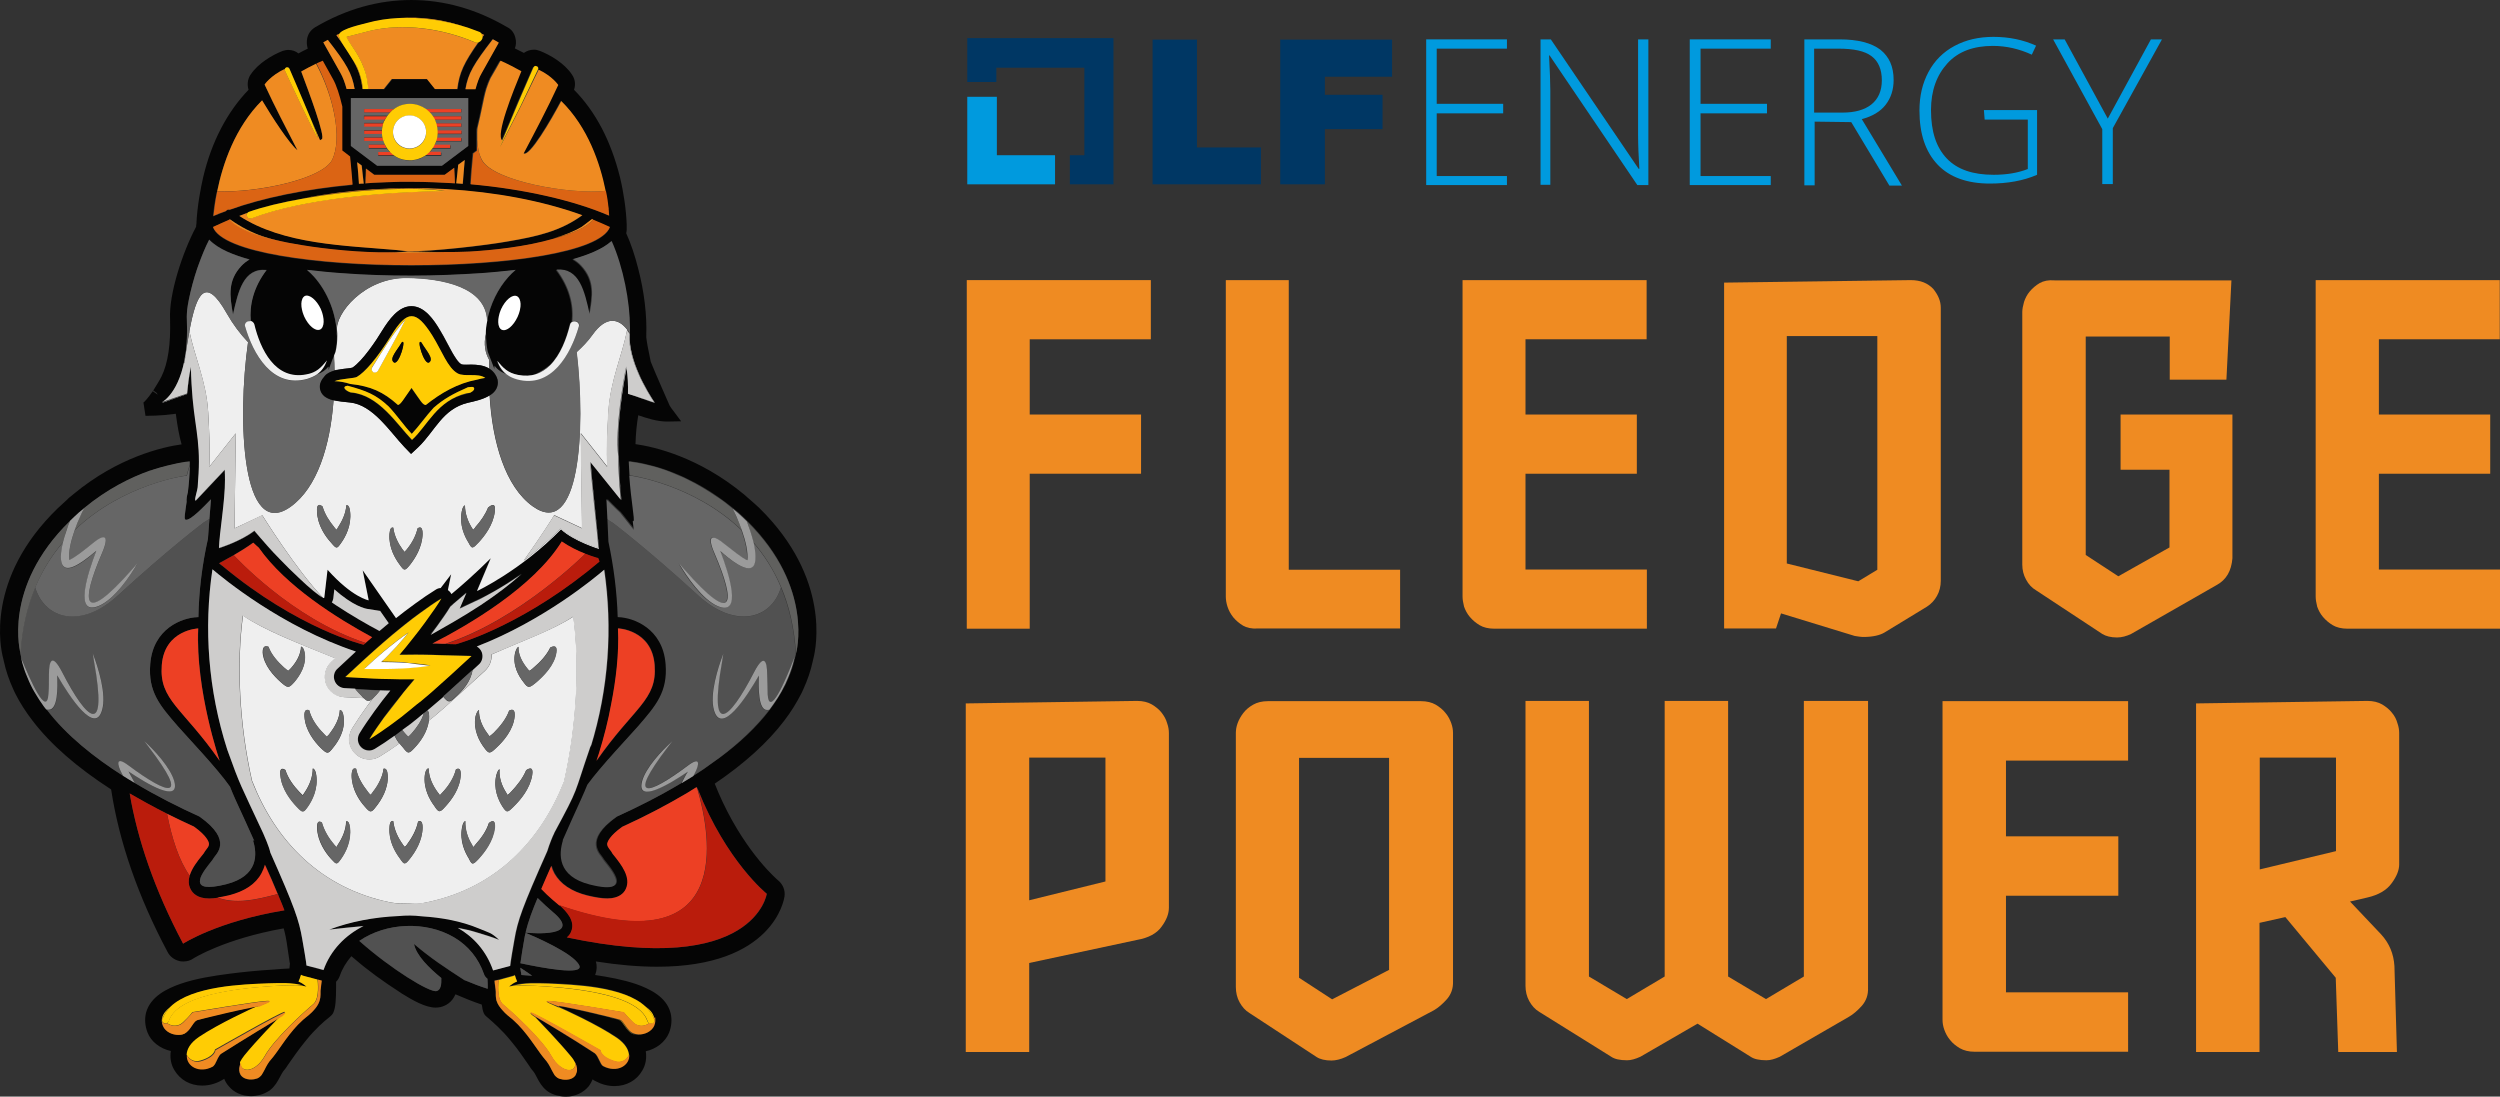 <?xml version="1.0" encoding="utf-8"?>
<!-- Generator: Adobe Illustrator 25.1.0, SVG Export Plug-In . SVG Version: 6.00 Build 0)  -->
<svg version="1.1" xmlns="http://www.w3.org/2000/svg" xmlns:xlink="http://www.w3.org/1999/xlink" x="0px" y="0px"
	 viewBox="1.585 6.3 996.915 437.3" style="enable-background:new 0 0 1000 450;" xml:space="preserve">
<rect x="1.585" y="6.3" width="996.915" height="437.3" fill="#333333" stroke="none"/>
<style type="text/css">
	.st0{fill:none;}
	.st1{fill:#050505;}
	.st2{fill:#ED4024;}
	.st3{fill:#BA1C0C;}
	.st4{fill:#515151;}
	.st5{fill:#666666;}
	.st6{fill:#60605E;}
	.st7{fill:#9B9B9B;}
	.st8{fill:#FFCC04;}
	.st9{fill:#EF8B22;}
	.st10{fill:#CECDCC;}
	.st11{fill:#EFEFEF;}
	.st12{fill:#FFFFFF;}
	.st13{fill:#DB6414;}
	.st14{fill:#009ADE;}
	.st15{fill:#003764;}
	.st16{opacity:0.8;fill:#050505;}
	.st17{opacity:0.8;fill:#FFFFFF;}
</style>
<g id="Layer_2">
</g>
<g id="Layer_1">
	<g>
		<polygon class="st0" points="519.7,396.1 532.9,404.7 555.6,393 555.6,308.4 519.7,308.4 		"/>
		<polygon class="st0" points="714.1,231.1 742.6,238.2 750.2,233.5 750.2,140.3 714.1,140.3 		"/>
		<polygon class="st0" points="412,365.3 442.4,357.8 442.4,308.4 412,308.4 		"/>
		<path class="st0" d="M736.3,51.4c5,0,8.9-1.1,11.6-3.3s4.1-5.4,4.1-9.6c0-4.4-1.4-7.7-4.1-9.6c-2.7-2.1-7.1-3-13.3-3H725v25.6h0.2
			H736.3z"/>
		<polygon class="st0" points="902.6,352.9 933.1,345.7 933.1,308.4 902.6,308.4 		"/>
		<path class="st1" d="M300.5,205.4c-0.6-0.5-1.2-1-1.7-1.5l-0.6-0.5c-17.9-14.8-35.5-18.9-43.2-20c0.1-4.1,0.5-8,1.1-11.5
			c3.2,1.1,7.5,2.5,11.4,2.5c0.1,0,0.3,0,0.4,0l5.3-0.1L270,170c-0.5-0.6-1-1.3-1.4-2c-0.7-1.6-5.7-12.9-7.5-17.4
			c-1-4.6-1.6-7.9-1.8-9.8l0-0.2c0-0.2,0-0.4,0-0.6c0.3-7.7-0.8-17.4-3.2-26.5c-1.3-5.2-2.9-10-4.8-14.2c0.1-0.5,0.2-1,0.2-1.5
			c0-0.2,0-0.3,0-0.5l0-0.2c0-0.4,0-0.8,0-1.1c-0.2-5.9-1.2-12.9-2.7-19.1c-3.6-14.4-9.7-26.1-18.3-34.8c0.7-2.1,0.4-4.3-0.8-6
			c-2.9-4.5-8.7-7.9-12.8-9.5c-0.8-0.3-1.6-0.5-2.4-0.5c-1.5,0-2.9,0.5-4,1.3c-1.2-0.6-2.4-1.2-3.6-1.8c0.5-1.3,0.6-2.7,0.2-4.2
			c-0.4-1.9-1.6-3.5-3.3-4.3c-12.3-7.2-25.2-10.8-38.2-10.8c-13.1,0-26,3.6-38.4,10.9c-1.7,1.1-2.7,2.5-3.1,4.3
			c-0.3,1.4-0.2,2.8,0.2,4.2c-1.2,0.6-2.5,1.2-3.7,1.9c-1.1-0.9-2.5-1.4-4-1.4c-0.8,0-1.6,0.2-2.3,0.4c-4.1,1.6-9.9,5-12.8,9.5
			l-0.1,0.1c-1.1,1.8-1.3,3.9-0.7,5.9C92.2,50.9,85.9,62.9,82.6,77c-0.9,3.9-2.4,11.5-2.7,18.6c-0.1,0.4-0.1,0.7-0.1,1.1
			c-5.4,10.1-10.9,26.8-10.4,36.8c0.3,9.9-0.8,17.6-3.4,22.9c-0.8,1.6-2.1,3.7-3.3,5.6l1.4,1l0.2,0.4l0.2,0.3l-2-1.4
			c-2.2,3.2-3.5,4.4-3.8,4.6c0,0,0.1,0,0.1,0l0.8,5.2c0.3,0,0.7,0,1.1,0c1.7,0,4.1-0.1,6.6-0.3l4.4-0.5c0.6,4.7,1.3,8.7,2.3,12.2
			c-7.3,1-25.3,5-43.3,20l-0.6,0.5c-0.6,0.5-1.2,0.9-1.7,1.5c-1.2,1.1-2.4,2.2-3.8,3.5C-4.3,237,1.8,265,2.8,268.6
			c0.1,0.4,0.2,0.9,0.3,1.3c0.8,3.8,2.1,7.6,3.8,11.3c0.2,0.4,0.4,0.8,0.6,1.3l0.2,0.4c1.8,3.6,4.1,7.2,6.8,10.7
			c7.3,9.6,17.9,18.8,31.4,27.5c3.2,21,10.8,42.8,22.5,64.8c0.9,1.8,2.6,3.1,4.6,3.6c0.6,0.2,1.2,0.2,1.8,0.2c1.4,0,2.8-0.4,3.9-1.2
			c0.1-0.1,12.4-7.8,36-12c0.3,1.1,0.6,2.2,0.8,3.3l0.4,2.2c0.2,1.4,0.4,2.7,0.6,4.1c0.2,1.3,0.4,2.6,0.6,4c0,0,0.1,0.3,0.1,0.4l0,0
			c-0.1,0.7-0.1,1.3-0.2,2c-2.1,0.1-4,0.2-6,0.4c-6.8,0.4-12.5,1-18,1.7c-6,0.8-13,1.8-19.4,4c-5.1,1.8-12,4.9-13.8,11.6
			c-0.6,2.5-0.4,5.2,0.6,7.8c1.4,3.7,5.1,6.5,9.3,7.4c-0.4,2.6,0,5.3,1.4,7.6c2.3,3.9,6.3,6.2,11.1,6.2c2.6,0,5.3-0.7,7.6-2
			c0.4-0.2,0.8-0.5,1.2-0.7c0.4,1,0.9,1.9,1.6,2.7c2.1,2.7,5.4,4.2,9.1,4.2c1.2,0,2.4-0.2,3.6-0.5c1.3-0.3,2.6-1,3.9-1.8l0.1-0.1
			c2-1.6,3-3.5,3.9-5.2c0.6-1.1,1.1-2.1,1.8-2.9l0.1-0.1c0.3-0.3,0.6-0.8,1.4-2c1.6-2.3,4.3-6.2,7.1-9.6c3.7-4.6,7.3-7.7,9.1-9.1
			c1.1-0.9,1.5-1.3,1.8-2c0.9-2,1.1-5.2,1.1-10.2c0-0.7,0-1.4,0-2.1c0.7-0.7,1.2-1.5,1.5-2.4c1-2.9,2.6-5.5,4.6-7.8
			c0.4,0.3,0.8,0.7,1.2,1c5.3,4.6,11.5,9.1,18.5,13.6l0.1,0.1c4.8,3,9.8,5.8,13.8,5.8c0.7,0,1.3-0.1,1.9-0.2c2.1-0.5,4.6-1.8,6-5.1
			c3.7,1.6,7.2,3,10.5,4.1c0.2,1.5,0.4,2.5,0.8,3.4c0.3,0.7,0.7,1.1,1.8,2c1.7,1.5,5.4,4.6,9.1,9.2c2.8,3.3,5.4,7.2,7,9.5
			c0.8,1.2,1.1,1.7,1.4,2l0.1,0.1c0.7,0.8,1.3,1.8,1.8,2.9c0.9,1.7,1.9,3.6,3.9,5.2l0.1,0.1c1.2,0.9,2.6,1.5,3.9,1.8
			c1.2,0.3,2.4,0.5,3.6,0.5c3.7,0,7-1.5,9.2-4.2c0.6-0.8,1.1-1.7,1.5-2.7c0.3,0.3,0.7,0.5,1.1,0.7c2.4,1.3,5,2,7.6,2
			c4.8,0,8.9-2.3,11.1-6.2c1.4-2.3,1.8-5,1.4-7.7c4.2-0.9,7.8-3.7,9.3-7.4c1-2.6,1.2-5.3,0.6-7.8c-1.7-6.7-8.7-9.8-13.8-11.6
			c-5.3-1.8-11-2.8-16.3-3.6c0-0.1,0.1-0.2,0.1-0.3c0.6-1.6,0.7-3.4,0.2-5.1c8.9,1.4,17,2.1,24.4,2.1c46.3,0,50.6-26.7,50.8-27.9
			c0.4-2.5-0.6-5-2.6-6.6c-0.1-0.1-12.1-10.1-22.1-31.3c-1.1-2.3-2.1-4.7-3.1-7.2c11.8-8,21.1-16.4,27.7-25.1
			c2.7-3.5,4.9-7.1,6.8-10.8l0.2-0.4c0.2-0.4,0.4-0.8,0.6-1.3c1.7-3.7,3-7.5,3.8-11.3c0.1-0.4,0.2-0.9,0.3-1.3
			c0.9-3.6,7-31.6-21.6-59.7C303,207.6,301.8,206.5,300.5,205.4z M319,266.9c-0.1,0.5-0.2,1-0.3,1.4c-0.2,0.8-0.4,1.7-0.6,2.5
			c-0.7,2.5-1.6,4.9-2.7,7.3c-0.2,0.5-0.5,1-0.7,1.5c-1.7,3.3-3.7,6.5-6,9.6c-5.4,7.1-12.3,13.5-19.9,19.1c-0.7,0.5-1.4,1-2.1,1.5
			c-1.4,1-2.8,2-4.2,3c-1.4,1-2.9,1.9-4.3,2.8c-1.5,1-3.1,1.9-4.6,2.8c-9,5.4-18,9.9-25.8,13.4c-13.9,9.8-6.3,15.2-5.6,16.7
			c0.8,1.7,14.5,15.3-5.1,10.3c-12.9-3.3-12.5-12-10.6-17.7c-0.1,0.1-0.2,0.1-0.2,0.2c0,0,0,0,0,0c2.5-5.5,5-11,7.4-16.5
			c0.9-1.9,1.7-3.9,2.5-5.8c5.3-7.3,16.8-19.4,20.2-23.3c7.2-8.3,11.9-13.7,11-24.8c-1.1-14.3-12.8-18.5-18.8-18.7l-0.3,0
			c-0.3-10.1-1.6-20.2-3.7-30.1l-0.4-8.9l-0.4-8c0.9,0.9,3.1,3.3,5.4,5.3l5.5,6.9l-0.4-3.5c0.1,0,0.2,0,0.3,0
			c0.6-0.4-0.9-8-1.7-18.3c-0.1-1.7-0.2-3.5-0.3-5.4c1.5,0.2,4.2,0.5,7.9,1.5c2.6,0.6,5.6,1.5,8.9,2.8c1.7,0.6,3.4,1.4,5.2,2.2
			c0.6,0.3,1.2,0.6,1.8,0.9c3.7,1.8,7.5,4,11.5,6.8c2,1.4,4,2.9,6,4.5c0.7,0.6,1.5,1.2,2.2,1.8c1.2,1.1,2.4,2.2,3.5,3.3
			C326.5,240.7,319,267,319,266.9C319,266.9,319,266.9,319,266.9z M262.5,411.9c0.3,1,0.3,2.2-0.3,3.5c-1,2.3-3.8,3.6-6.3,3.5
			c-1.2,0-2.3-0.3-3.1-1c-2-1.7-2.9-4.5-4.4-4.9c-1.8-0.5-3.5-0.9-5-1.3c-9.4-2.3-14.8-3.4-17.4-3.9c-1-0.2-1.5-0.3-1.8-0.3l0,0.1
			c1.7,0.7,15.6,7.1,23.3,12.3c3.4,2.3,4.8,4.8,4.8,6.9c0,0,0,0,0,0c0.4,4.5-5,7.6-10.4,4.6c-1.2-0.6-1.8-4-3.3-5.1
			c-8.2-5.4-21-13.1-23.7-14.6c2.1,2.1,9.8,10.1,14.3,15.7c0.7,0.9,1.3,1.8,1.7,2.6c0,0,0-0.1,0-0.1c0.8,1.6,0.9,3,0.5,4.1
			c0,0.1,0,0.1-0.1,0.2c0,0.1-0.1,0.2-0.1,0.3c-0.1,0.1-0.1,0.3-0.2,0.4c0,0,0,0,0,0.1c-0.9,1.3-2.8,2-5.1,1.7
			c-0.3,0-0.5-0.1-0.8-0.2c0,0,0,0-0.1,0c-1-0.2-1.7-0.8-2.3-1.5c-0.2-0.3-0.4-0.6-0.6-1c-0.2-0.3-0.4-0.7-0.6-1.1
			c-0.7-1.4-1.5-3-2.9-4.5c-0.2-0.2-0.3-0.4-0.5-0.6c-2.6-3.2-6.6-10.1-11.9-14.8c-0.4-0.3-0.8-0.7-1.2-1c-0.4-0.4-0.9-0.7-1.2-1
			c-0.8-0.7-1.4-1.3-1.9-1.9c-2.4-2.7-2.7-4.6-2.7-6.3c0-0.4,0-0.7,0-1.1s0-0.7-0.1-1.1c-0.1-1-0.3-2.1-0.4-3.3c0,0,0,0,0,0
			c0.1,0,0.2,0,0.4-0.1l1.3-0.3l5.5-1.5c0.4-0.1,0.7-0.3,1-0.4c0.3,1,0.6,1.9,0.9,2.5c-1.3,0.5-2.3,1.3-3.2,2c0.5-0.1,1-0.2,1.6-0.3
			c-0.1,0-0.1,0-0.2,0c4.6-1.3,9.2-1,14-0.9c10.3,0.4,30.1,1.1,38.8,9.2c1.8,1.3,3.1,2.8,3.5,4.4C262.4,412,262.4,412,262.5,411.9z
			 M177.5,396.3c0.1,2.6-0.3,4.9-1.9,5.2c-2.7,0.7-18.2-8.8-30.8-20c10.8-7.4,26.7-8,37.8-1.4c5.6,3.3,9.7,8.3,11.9,14.6
			c0.3,0.8,0.8,1.4,1.4,1.9c0,1.2,0.1,2.6,0.1,4c-3-1-6-2.1-9.1-3.4c-0.1,0-0.1,0-0.1,0c-7.6-4.9-13.4-8.7-20.2-14.5
			C167.5,387.3,172.6,392.3,177.5,396.3z M123.5,412c-0.4,0.3-0.8,0.6-1.2,1c-5.3,4.7-9.3,11.5-11.9,14.8c-0.2,0.2-0.4,0.4-0.5,0.6
			c-1.4,1.5-2.2,3.1-2.9,4.5c-0.2,0.4-0.4,0.8-0.6,1.1c-0.2,0.3-0.4,0.7-0.6,1c-0.6,0.7-1.3,1.3-2.3,1.5c0,0,0,0-0.1,0
			c-0.3,0.1-0.5,0.1-0.8,0.2c-2.3,0.3-4.1-0.3-5.1-1.7c0,0,0,0,0,0c-0.1-0.1-0.1-0.2-0.2-0.4c-0.1-0.1-0.1-0.2-0.1-0.3
			c0-0.1-0.1-0.1-0.1-0.2c-0.4-1.1-0.2-2.5,0.5-4.1c0,0,0,0.1,0,0.1c0.4-0.8,0.9-1.7,1.7-2.6c4.7-5.7,12.6-14,14.5-15.9
			c-2,1.2-15.3,9.2-23.9,14.7c-0.2,0.2-0.5,0.4-0.7,0.7c-0.9,1.3-1.5,3.4-2.3,4.1c-0.1,0.1-0.2,0.2-0.3,0.3
			c-5.4,2.9-10.8-0.1-10.4-4.6c0,0.1,0.1,0.1,0.1,0.2c0-2.2,1.4-4.8,4.9-7.1c7.7-5.3,21.6-11.6,23.3-12.3l0-0.1
			c-0.2,0-0.8,0.1-1.8,0.3c-2.6,0.5-8,1.6-17.4,3.9c-1.6,0.4-3.2,0.8-5,1.3c-1.4,0.4-2.3,3.2-4.4,4.9c-0.8,0.7-1.9,1-3.1,1
			c-2.5,0.1-5.3-1.2-6.3-3.5c-0.5-1.3-0.5-2.4-0.3-3.5c0,0,0,0.1,0.1,0.1c0.4-1.6,1.5-3,3.3-4.2c8.6-8.3,28.7-8.9,39-9.3
			c4.7-0.1,9.3-0.4,14,0.9c-0.9,0-1.7-0.1-2.3-0.1c1.5,0.1,2.7,0.3,3.6,0.5c-0.9-0.8-1.9-1.5-3.2-2c0.3-0.6,0.7-1.6,1-2.7
			c0.4,0.3,0.8,0.4,1.3,0.5l5.3,1.4l1.5,0.4c0,0,0.1,0,0.1,0c0,0,0,0,0,0c-0.1,1.2-0.3,2.3-0.4,3.3c0,0.4-0.1,0.7-0.1,1.1
			c0,0.4,0,0.7,0,1.1c0,1.5-0.3,3.2-2,5.5C126.5,409.4,125.3,410.6,123.5,412z M20.2,289.3c-0.6-0.8-1.1-1.5-1.7-2.3
			c-0.5-0.8-1.1-1.6-1.6-2.4c-1-1.6-1.9-3.2-2.8-4.9c-0.3-0.5-0.5-1-0.7-1.5c-0.4-0.8-0.7-1.6-1-2.4c-0.6-1.6-1.2-3.2-1.7-4.9
			c-0.2-0.8-0.4-1.7-0.6-2.5c-0.1-0.5-0.2-1-0.3-1.4c0,0,0,0,0,0c0,0-7.5-26.2,19.7-52.9c1.1-1.1,2.3-2.2,3.5-3.3
			c0.7-0.6,1.5-1.2,2.2-1.8c9.3-7.7,18.6-12.3,26.1-14.9c0.5-0.2,1.1-0.4,1.6-0.5c1-0.3,2-0.7,3-0.9c1-0.3,1.9-0.5,2.7-0.7
			c1.3-0.3,2.5-0.6,3.5-0.8c0.3-0.1,0.7-0.1,1-0.2c0.6-0.1,1.2-0.2,1.7-0.3s1-0.1,1.4-0.2c0.4,0,0.7-0.1,0.9-0.1c0.1,0,0.2,0,0.2,0
			c0,0.4,0,0.9,0,1.3c-0.1,4.1-0.5,7.8-0.8,10.9c-0.4,1.5-0.6,2.7-0.5,3.8c-0.6,4.3-1,6.9-0.5,7.1c1.8,0.9,8.4-6.3,10.2-8.1
			c0,0.8-0.3,3.9-0.6,7.8c-0.2,2.5-0.4,5.3-0.6,8c-2.3,10.2-3.6,20.6-3.8,31.2l-0.4,0c-6,0.2-17.7,4.5-18.8,18.7
			c-0.9,11.1,3.9,16.6,11,24.8c3.5,4.1,15.8,16.9,20.8,24.1c0.7,1.7,1.4,3.3,2.1,5c2.5,5.6,5,11.2,7.6,16.7
			c-0.1-0.1-0.3-0.2-0.4-0.3c0,0-0.1-0.1-0.2-0.2c1.8,5.7,2.2,14.4-10.6,17.7c-8,2-10.5,1-10.5-1.1c0-0.5,0.1-1,0.3-1.6
			c0.1-0.4,0.3-0.8,0.5-1.1c1.4-2.7,4.2-5.8,4.6-6.5c0.6-1.5,8.3-6.9-5.6-16.7c-7.7-3.5-16.8-8-25.8-13.4c-1.5-0.9-3.1-1.9-4.6-2.8
			C39.2,308.4,28,299.5,20.2,289.3z M106.1,46.4c3.9,6.6,11,17.5,14.1,19.9c-4.5-8.7-9-17.3-13.1-26.2c0,0,2.3-3.5,8-6.2
			c0.1-0.3,0.3-0.6,0.6-0.7c0.3-0.2,0.6-0.1,0.9,0.1c0.1,0,0.1,0,0.1-0.1l0.2,0.4c0,0,0.1,0.1,0.1,0.1c1.2,2.8,5.8,13.3,8.8,20.7
			l3.4,7.9l0.7-0.4c1.6-1-5.2-19-8.2-27c1.9-1.1,3.9-2.2,5.9-3.1c0,0,0,0,0,0c0.8-0.4,1.7-0.8,2.5-1.1c1.3,2.4,2.7,4.8,4,7.2
			c1.5,2.6,2.7,6.5,3.8,11.1v17.5l3.1,2.4c0.4,3.8,0.8,7.6,1,11.2c-18.4,1.7-35.7,5.2-49,10c-0.5-0.1-1,0-1.3,0.3
			c0,0.1-0.1,0.1-0.1,0.2c-1.8,0.7-3.4,1.3-5.1,2c0.2-2.6,0.7-6,1.5-9.8c0,0,0.1,0,0.1,0C90.4,71.7,95.3,57.1,106.1,46.4z
			 M130.5,23.2c0.6-0.4,1.2-0.6,1.8-1c7.5,9.7,9.7,13.3,10.7,19.6h-3.2c-0.7-2.6-1.5-4.8-2.4-6.3C130.5,23.2,130.5,23.2,130.5,23.2z
			 M215.6,32.7c0.6,0.1,0.9,0.8,0.6,1.3c0,0,0,0,0,0c5.6,2.7,7.8,6.1,7.8,6.1c-4.3,9.3-9,18.2-13.8,27.3c2.4,1.4,10.8-13,15-20.9
			c10.7,10.6,15.5,25,17.7,35.8c0,0,0,0,0,0c0.3,1.3,0.5,2.6,0.7,3.8c0,0,0,0.1,0,0.1c0.1,0.5,0.2,1,0.2,1.5c0,0.1,0,0.2,0,0.2
			c0.1,0.4,0.1,0.9,0.2,1.3c0,0.1,0,0.2,0,0.3c0.1,0.4,0.1,0.8,0.1,1.2c0,0.1,0,0.1,0,0.2c0.1,0.5,0.1,0.9,0.1,1.3
			c-13.8-6.1-33.7-10.6-55.2-12.5c0.3-4.1,0.6-8.3,1-12.3l1.5-1.1V62v-2.7v-1.2c0-0.2,0.1-0.3,0.1-0.5c0.7-3,1.5-6.1,2-9
			c0.4-1.9,0.9-4.5,1.6-6.8c0.5-1.5,1-3,1.6-4.1c0,0,0,0,0-0.1c1.3-2.3,2.6-4.7,4-7c2.8,1.2,5.6,2.6,8.3,4.2
			c-3.2,8-10.3,25.6-7.6,27.6l3.8-8.8c2.6-6.5,2-4.9,8.7-20.3C214.6,32.7,215.1,32.4,215.6,32.7z M183.3,263.2l-4.1-0.1l-1.4,0
			l-2-0.1c-0.6,0-1.2,0-1.8,0c14.1-7.2,40.3-22.4,51.6-40.7c2.9,2,6.3,3.7,9.4,4.9c1.5,0.6,3,1.1,4.3,1.5c0.2,0.1,0.5,0.1,0.7,0.1
			l0.1,0l0.4,1.4c0,0-1.8,1.6-5,4.1C207.1,256.9,183.4,263.2,183.3,263.2z M189.5,267.8l-8.5,7.8l-3.8,3.4l-3.8,3.4l-3.9,3.3
			c-1.3,1.1-2.6,2.2-4,3.2c-2.7,2.1-5.4,4.2-8.1,6.3c-2.8,2-5.6,4-8.6,5.8c1.8-3,3.8-5.8,5.8-8.6c2-2.8,4.1-5.5,6.3-8.1
			c1.1-1.3,2.2-2.6,3.2-4l2.7-3.2c-0.9,0-1.9,0-2.8,0c-2.3,0-4.5,0-6.8-0.1c-2.3-0.1-4.5-0.1-6.8-0.2l-11.2-0.6l7.9-7.3
			c2.4-2.2,4.8-4.3,7.2-6.4c2.4-2.1,4.9-4.2,7.4-6.2c0.5-0.4,1-0.8,1.5-1.2c2-1.6,4.1-3.2,6.2-4.7c2.6-1.9,5.3-3.8,8.1-5.5
			c-1.7,2.8-3.6,5.5-5.5,8.1c-0.3,0.5-0.7,0.9-1,1.4c-1.6,2.2-3.2,4.3-4.9,6.4c-1.7,2.2-3.5,4.3-5.3,6.5c1,0,2.1,0,3.1,0
			c2.3,0,4.5,0,6.8,0c2.3,0,4.5,0.1,6.8,0.2L189.5,267.8z M90.4,232.1c-0.6-0.5-1.1-0.9-1.5-1.2c0,0,0,0,0,0l0,0c0,0,0,0,0,0
			c0,0,0,0,0,0c1.7-0.9,3.7-2,5.8-3.2c2.6-1.5,5.3-3.2,7.8-5c0.7,0.6,1.4,1.3,2.2,2c10.7,15.3,31.3,28.2,45.2,35.7
			c-1.2,1-2.3,2-3.4,3c0,0,0,0,0,0l0,0C146.6,263.4,120.5,257.1,90.4,232.1z M89.2,309.7c-14.9-21.4-24.2-24.1-23.1-38.2
			c1.1-14.1,14.6-14.6,14.6-14.6C79.5,281.7,89.2,309.7,89.2,309.7z M93.2,93.9C93.2,93.9,93.2,93.9,93.2,93.9
			c0-0.1,0.1-0.1,0.2-0.1c9.1,6.4,16.5,8.2,27.7,10.2c0.2,0,0.4,0.1,0.7,0.1c10.1,1.7,24.4,3.1,35.1,2.9c1,0,2,0,2.9-0.1l4.6-0.4
			c0,0-0.1,0-0.1,0l-4.6-0.5c-20.1-1.8-45-2.2-62.6-13.6c1-0.4,2.1-0.7,3.1-1.1c0.1-0.2,0.4-0.4,0.6-0.5c5.6-2,13.2-3.9,21.6-5.3
			c36.3-7.1,79.2-4.9,111.4,6.7c-8.9,6.5-18.4,8.5-29.4,10.4c-9.4,1.7-30.7,4.1-40,4c5.4,0.1,9.6,0.3,14.2,0.3c3.1,0,6.4,0,10.2-0.2
			c9-0.5,22.5-2,33.4-5.1c4.3-1.3,8.3-2.8,11.4-4.7l4.1-3.1c0.2,0.1,0.3,0.1,0.5,0.2c0,0,0,0-0.1,0.1c2.3,0.9,4.5,1.9,6.7,2.9
			c-7.8,20.3-150.5,20.3-158.3,0C88.7,95.8,90.9,94.8,93.2,93.9z M183,79.4c-5.6-0.4-11.2-0.6-17-0.6c-0.1,0-0.1,0-0.2,0
			c-1.4,0-2.8,0-4.2,0c-0.2,0-0.3,0-0.5,0c-3.6,0.1-7.2,0.2-10.7,0.4c-1,0.1-2.1,0.1-3.1,0.2c0.1-2,0.2-4,0.2-5.9l0.2,0.1l3.2,2.4
			h28.1l3.8-2.8c0,0.2,0,0.3,0,0.5C182.9,75.6,182.9,77.5,183,79.4z M141.5,64.5V45.4h23.4h23.4v19.1l-10.5,7.9h-12.9H152
			L141.5,64.5z M184.3,72l2.6-1.9c-0.3,3.3-0.5,6.5-0.7,9.5c-0.9-0.1-1.8-0.1-2.6-0.2C183.8,76.9,184.1,74.5,184.3,72z M145.9,72.3
			c0.2,2.4,0.5,4.8,0.8,7.2c-0.6,0-1.3,0.1-1.9,0.1c-0.2-2.7-0.4-5.7-0.7-8.7L145.9,72.3z M201.4,129.6c1.7-3.7,4.5-6,6.3-5.2
			c1.8,0.9,1.9,4.5,0.3,8.2c-1.7,3.7-4.5,6-6.3,5.2C199.9,137,199.8,133.3,201.4,129.6z M129.2,137.8c-1.8,0.8-4.6-1.5-6.3-5.2
			c-1.7-3.7-1.5-7.3,0.3-8.2c1.8-0.8,4.6,1.5,6.3,5.2C131.2,133.3,131,137,129.2,137.8z M66.1,166.8c0,0,7.3-3.6,9.5-19.6
			c0.5-3.7,0.7-8.1,0.5-13.4c-0.1-1.6,0.1-3.7,0.4-6c0.2-1.5,0.6-3.2,1-4.9c0.5-2.2,1.1-4.4,1.8-6.7c0.3-0.9,0.6-1.8,0.9-2.8
			c0.2-0.5,0.3-0.9,0.5-1.4c1.3-3.6,2.7-7.1,4.3-10.2c3.6,3.8,10,6.3,16.1,7.9c-1.2,0.7-2.2,1.5-3.3,2.6c-5.5,5.9-4.6,12-3.3,19.3
			c2-9.1,4.1-18.6,13.4-17.7c-5.3,6.9-7,14.1-6.3,20.5c0.6,0.2,1.1,0.7,1.3,1.3c2.4,10,8.3,22.4,20.7,20c4.1-0.8,5.9-2.7,8.3-5.6
			c-0.9,2.4-2.1,4.2-3.9,5.5c1.8-0.7,3.4-1.7,4.5-3.1c0,0.5,0,0.9,0,1.4l2.1-5.5l0.6-1.5c0.5-2.1,0.7-4.2,0.7-6.4
			c0-8.7-3.7-17.7-9.1-23.8c-0.9-1-1.8-1.9-2.8-2.7c4.5,0.5,9.1,1,13.6,1.3c9.3,0.8,18.7,1,28,1s18.7-0.4,28-1
			c4.5-0.3,9.1-0.8,13.6-1.3c-1,0.9-2,1.8-2.8,2.7c-4.2,4.7-7.3,11-8.6,17.7c-0.3,1.7-0.5,3.5-0.6,5.3c-0.1,2.4,0.1,4.9,0.7,7.2
			l2.7,7c0-0.5,0-1,0-1.5c1.3,1.8,3.2,2.9,5.4,3.6c-2-1.3-3.4-3.1-4.3-5.8c2.4,2.9,4.2,4.9,8.3,5.6c2.7,0.5,5,0.4,7.1-0.3
			c0.1,0,0.1,0,0.2-0.1c1.9-0.8,3.8-2,5.5-3.5c4.1-4.1,6.6-10.5,7.9-16.1c0.1-0.5,0.4-0.9,0.8-1.1c0.7-6.5-1-13.8-6.3-20.7
			c9.2-0.8,11.2,8.7,13.2,17.7c1.3-7.3,2.2-13.4-3.3-19.3c-1-1.1-2.1-1.9-3.3-2.6c5.7-1.6,11.6-3.8,15.4-7.2
			c4.7,10.5,7.3,24.4,7.3,34.5c0,0.9,0,1.8,0,2.6c-0.5,10.2,6.9,22.7,10,27.3c0,0.1-9.5-3.3-10.4-3.7c0,0,0-0.1,0-0.1
			c0,0-0.1,0-0.1-0.1c0.1-3.6-0.1-7-0.6-10.4c-1.1,5.3-4.4,24.4-3.1,35.5c0.1,9.7,1,17.4,1,17.4l-0.1-0.2c0,0,0,0,0,0l-12-14.9
			c-0.3,1,3.1,31.3,3.2,34.4c0,0-10.1-3.1-15.1-7.8c-16,16.4-33.5,24.6-33.5,24.6l5.5-13.1c-5.9,5.9-12.5,11.5-15.7,14.3
			c-0.2-0.4-0.5-0.7-0.8-1.1c-0.2-0.2-0.4-0.4-0.6-0.5l1.3-6.3l-4.2,5.5c-0.7,0.1-1.3,0.3-1.9,0.6c-2.7,1.6-5.4,3.5-8.4,5.7
			c-2.7,2-5.2,3.9-7.5,5.7l-13.3-19.1l2.4,12c0,0-6.5-1-16.4-12.2l-1.3,11.1c0,0.2-0.2,0.2-0.5,0.1c0,0,0,0,0,0c0,0-0.1,0-0.1-0.1
			c-1.4-0.6-4.9-3.5-9.4-7.7c0,0,0,0,0,0c-0.1-0.1-0.1-0.1-0.2-0.2c-2.3-2.2-4.9-4.7-7.6-7.5c-3.3-3.4-6.7-7.2-10-11.1
			c-5.2,4.2-14.1,6.9-14.1,6.9c0,0,0-0.1,0-0.1c0,0,0,0,0,0c0.2-6.5,2.4-18.1,2.4-27.4c0-1.3,0-2.5-0.1-3.7l-11.3,12
			c-0.4,0.4-0.5,0.2-0.5-0.1c-0.1-0.9,0.9-3.8,1-5c0.4-4,0.5-7.3,0.5-10.2c0-12.6-2.8-18-3.2-37.7c-0.9,4.1-1.3,7.4-1.5,10.6
			l-10.1,3.6c0,0,0.2-0.1,0.5-0.3L66.1,166.8z M175.8,255.8c2-2.8,3.8-5.3,5.3-7.8l0.7-0.6c0.2-0.2,2.5-2,5.7-4.9l-2.7,6.3l8.5-4
			c0.5-0.2,7.3-3.4,16.2-9.8c-4.6,4.1-10,8.2-16.3,12.4c-7.3,4.8-14.5,8.8-20.1,11.7C174.1,258.2,174.9,257,175.8,255.8z
			 M135.5,247.6c-0.5-0.4-1.1-0.7-1.6-1.1c0.3-0.5,0.5-1,0.6-1.6l0.4-3.6c7.5,6.8,12.5,7.7,13.1,7.8l5.1,0.8l0-0.1l3.5,5.1
			c-1.2,1-2.4,2-3.7,3.1C147.8,255.2,141.7,251.7,135.5,247.6z M193.5,35.5c-0.9,1.6-1.7,3.7-2.4,6.3h-4c1.1-6.4,3.3-10,10.8-19.8
			l0.1-0.1c0.8,0.4,1.5,0.9,2.3,1.3C200.4,23.2,200.4,23.2,193.5,35.5z M193.4,19.6c0.4,0.2,0.8,0.4,1.3,0.6c-0.3,0.3-0.5,0.7-0.7,1
			c0,0.3-0.1,0.6-0.3,0.9c-0.3,0.5-0.6,0.8-1.1,1c-5.9,8.3-7.7,12.2-8.5,18.8h-8.9l-3.2-4h-7h-7l-3.2,4h-6.2h-2.2h-0.2
			c-0.6-4.7-1.7-8-4.4-12.6c-1-1.5-2-3-2.9-4.5c-0.9-1.3-1.9-2.7-3.1-4.3c0.4-0.2,0.8-0.3,1.1-0.5c1.1-2.3,9.7-4,11.3-4.5
			c4-1.1,8.1-1.7,12.2-1.9c9.3-0.7,18.6,0.5,27.7,3.9c1.7,0.5,3.3,1.1,4.9,1.8C193,19.3,193.2,19.4,193.4,19.6z M112.4,362.8
			c0.1,0.4,0.3,0.7,0.4,1.1c0.8,1.8,1.5,3.6,2.2,5.4c-26.7,4.4-40.4,13.3-40.4,13.3c-11.5-21.7-18.2-41.7-21.3-59.9
			c4.7,2.8,9.6,5.5,14.9,8.1c3.4,1.7,6.9,3.4,10.7,5.1c5.2,3.7,5.9,6.1,6,6.7c0.1,0.8-0.3,1.4-1.1,2.5c-0.4,0.4-0.7,0.9-1,1.5
			c-0.2,0.2-0.5,0.7-0.8,1c-1.7,2.1-3.9,4.9-4.8,7.9c-0.5,1.7-0.6,3.5,0.3,5.2c0.9,1.8,2.9,3.9,7.5,3.9c1,0,2.1-0.1,3.4-0.3
			c1.4-0.2,2.9-0.5,4.6-0.9c6.3-1.6,10.7-4.6,13.1-8.8c0.6-1,1-2.2,1.3-3.3C109.1,355,110.8,358.9,112.4,362.8z M130.6,393.2
			l-6.8-1.8c0,0,0-1-1.7-10.6c-1.3-7.6-2.9-12.5-12.7-34.4c-0.6-2.7-2.4-6.7-2.9-7.8c-9.2-19.8-9-18.5-14.3-33.3
			c-7.6-23.7-9.4-48.3-5.9-71.9c4.1,3.5,27.7,23.1,57.2,32.8l-7.3,6.8c-1.3,1.2-1.8,3.1-1.2,4.8s2.2,2.9,4,3l4.2,0.2l7,0.4
			c1,0.1,2,0.1,3,0.1c1.1,0,2.2,0.1,3.3,0.1c0,0,0.7,0,0.8,0c-2.2,2.7-4.3,5.4-6.3,8.2c-2.3,3.2-4.3,6.1-6,8.9
			c-1.1,1.8-0.8,4.1,0.7,5.5c0.9,0.9,2,1.3,3.2,1.3c0.8,0,1.6-0.2,2.3-0.7c2.5-1.5,5-3.2,7.8-5.2c0.4-0.3,0.7-0.5,1.1-0.8
			c0.7-0.5,1.4-1,2-1.5c2.1-1.6,4.2-3.2,6.3-4.8c0.8-0.6,1.5-1.2,2.3-1.9c0.1-0.1,0.2-0.2,0.4-0.3l1-0.8l0.4-0.3c0,0,4-3.4,4-3.4
			l2-1.7l1.9-1.7l9.8-8.9l2.5-2.3c1.4-1.2,1.8-3.2,1.2-4.9c-0.4-1-1.1-1.8-2-2.3c26.6-10.3,47.1-27.4,50.8-30.6
			c3.4,23.2,1.8,47.4-5.4,70.7c0-0.3,0.1-0.5,0.1-0.8c-0.1,0.3-0.2,0.6-0.3,0.9c-6.8,19.6-4.1,15.2-14.3,34.1c0,0.1-0.1,0.2-0.1,0.3
			c-0.5,0.9-1.9,4.4-2.7,7c-10,22.5-11.8,27.6-13.1,35.2c-1.7,9.6-1.7,10.6-1.7,10.6l-6.8,1.8c-2.7-7.7-7.8-13.4-14.1-17
			c2.7,0.5,5.3,1.1,7.8,1.9c3.2,1,5.5,1.7,8.7,2.9c-3.3-3.1-4-2.8-8.2-4.6c-6.7-2.8-14.6-4.4-22.7-4.8c-3-0.4-6.1-0.4-9.2-0.1
			c-9.8,0.4-19.6,2.3-27.6,5.4c4.4-0.5,8.9-1,13.6-1.4C139.3,379.2,133.4,385.2,130.6,393.2z M245.4,286.9
			c1.8-9.1,3.2-19.9,2.7-30.1c0,0,13.5,0.5,14.6,14.6c1.1,14.1-8.2,16.8-23.1,38.2c0,0,0.4-1.1,1-3
			C242.5,300.2,244.2,293.6,245.4,286.9z M246.8,347.6c-0.3-0.3-0.6-0.8-0.8-1c-0.3-0.6-0.7-1-1-1.5c-0.9-1.1-1.2-1.7-1.1-2.5
			c0.1-0.6,0.8-3,6-6.7c9.6-4.4,18.1-8.8,25.9-13.5c1.2-0.7,2.5-1.5,3.7-2.3c0.1,0.3,0.2,0.6,0.4,0.9c11.4,28.9,27.5,41.7,27.5,41.7
			s-4.7,33.3-79.7,17.4c0.8-0.6,1.4-1.4,1.7-2.3c1.8-4.2-1.8-8.1-4.7-10.6c-0.9-0.8-1.8-1.5-2.7-2.3c-1.5-1.4-3-2.8-4.4-4.2
			c1.3-3.1,2.7-6.1,4-9.2c0.3,1,0.7,2,1.2,3c2.4,4.3,6.8,7.3,13.1,8.8c3.3,0.8,5.9,1.2,8,1.2c4.7,0,6.7-2.1,7.5-3.9
			C253.5,356.1,249.4,351,246.8,347.6z M232.6,391.3c1.8,4-14.7,1-23.5-0.9c0-0.2,0.1-0.4,0.1-0.6c0.4-2.7,0.8-5.4,1.3-8.1
			c0.1-0.8,0.3-1.5,0.4-2.3c0.1-0.4,0.2-0.7,0.3-1.1C213.9,379.4,230.4,386.4,232.6,391.3z M213.8,395.4c-0.9-0.1-1.8-0.1-2.8-0.2
			c-0.5,0-1-0.1-1.5-0.1c-0.1-0.5-0.1-1-0.3-1.4c-0.1-0.5-0.1-1-0.2-1.5C210.6,393.2,212.2,394.3,213.8,395.4z M215.9,364.4
			c2,2,4.1,3.9,6.2,5.7c11.8,9.9-7.9,8.4-11,8.1C212.3,373.4,214.1,368.8,215.9,364.4z"/>
		<path class="st2" d="M92.9,363.3c-1.7,0.4-3.2,0.7-4.6,0.9c7.2,2.6,14.6,1.1,24-1.4c-1.6-3.9-3.3-7.8-5.1-11.7
			c-0.3,1.2-0.8,2.3-1.3,3.3C103.6,358.8,99.2,361.7,92.9,363.3z"/>
		<path class="st2" d="M243.7,364.6c-2.1,0-4.7-0.4-8-1.2c-6.3-1.6-10.7-4.6-13.1-8.8c-0.5-0.9-0.9-1.9-1.2-3c-1.3,3-2.7,6.1-4,9.2
			c1.4,1.5,2.9,2.9,4.4,4.2c0.9,0.8,1.8,1.5,2.7,2.3c70.9,24.5,60.3-28.7,55.2-46.2c-0.1-0.3-0.2-0.6-0.4-0.9
			c-1.2,0.8-2.5,1.5-3.7,2.3c-7.8,4.6-16.2,9.1-25.9,13.5c-5.2,3.7-5.9,6.1-6,6.7c-0.1,0.8,0.3,1.4,1.1,2.5c0.4,0.4,0.7,0.9,1,1.5
			c0.2,0.2,0.5,0.7,0.8,1c2.7,3.4,6.7,8.5,4.5,13.1C250.4,362.4,248.4,364.6,243.7,364.6z"/>
		<path class="st2" d="M82,347.6c0.3-0.3,0.6-0.8,0.8-1c0.3-0.6,0.7-1,1-1.5c0.9-1.1,1.2-1.7,1.1-2.5c-0.1-0.6-0.8-3-6-6.7
			c-3.7-1.7-7.3-3.4-10.7-5.1c1.9,9.8,4.7,18.5,9,24.7C78.1,352.5,80.3,349.7,82,347.6z"/>
		<path class="st3" d="M224.6,367.2c2.9,2.6,6.5,6.4,4.7,10.6c-0.3,0.9-1,1.7-1.7,2.3c74.9,15.9,79.7-17.4,79.7-17.4
			s-16-12.8-27.5-41.7C284.9,338.6,295.5,391.7,224.6,367.2z"/>
		<path class="st3" d="M88.4,364.3c-1.2,0.2-2.4,0.3-3.4,0.3c-4.7,0-6.7-2.1-7.5-3.9c-0.8-1.7-0.8-3.5-0.3-5.2
			c-4.3-6.1-7.1-14.9-9-24.7c-5.3-2.7-10.2-5.4-14.9-8.1c3.1,18.2,9.8,38.2,21.3,59.9c0,0,13.6-8.9,40.4-13.3
			c-0.7-1.8-1.4-3.6-2.2-5.4c-0.1-0.4-0.3-0.7-0.4-1.1C103,365.4,95.5,366.9,88.4,364.3z"/>
		<path class="st4" d="M280.2,243.9c-21-19.2-34.2-29.1-34.2-29.1s-0.9-0.5-2.2-1.4l0.4,8.9c2.1,9.9,3.4,20,3.7,30.1l0.3,0
			c6,0.2,17.7,4.5,18.8,18.7c0.9,11.1-3.9,16.6-11,24.8c-3.4,3.9-14.9,16-20.2,23.3c-0.8,1.9-1.6,3.9-2.5,5.8
			c-2.5,5.5-5,11-7.4,16.5c0,0,0,0,0,0c0,0,0.1-0.1,0.2-0.2c-1.8,5.7-2.2,14.4,10.6,17.7c19.7,5,5.9-8.6,5.1-10.3
			c-0.6-1.5-8.3-6.9,5.6-16.7c7.7-3.5,16.8-8,25.8-13.4c0.8-1.6,1.8-3.4,2.5-4.6c-7.2,4.9-20.6,12.9-18.3,4
			c1.4-5.4,8.1-12.6,12-16.1l-1.8,2.4c-16.5,21.6-8,19.3,8.1,7.3c5.2-3.9,4.6-0.4,2.5,3.5l-0.4,0.7c1.4-0.9,2.9-1.9,4.3-2.8
			c1.4-1,2.8-2,4.2-3c0.7-0.5,1.4-1,2.1-1.5c7.6-5.7,14.5-12.1,19.9-19.1c-0.3,0.1-0.7,0.1-1,0.1c-3.5,0-3.4-8.9-3.2-13.7
			c-5.1,8.9-15.1,23.9-17.9,13.8c-1.8-6.2,1.5-16.8,3.7-22.5l-0.5,3.3c-5.4,30,2.5,24.1,12.8,4c3.8-7.3,5.2-4.8,5.2,1.1
			c0,2.2,0,5.4,0.2,7.8c0.6,9.2,7-4.8,11-14.8c0.1-0.5,0.2-1,0.3-1.4c-0.6-10.2-2.7-18.9-5.9-26.5
			C309.2,253.4,294.6,257.1,280.2,243.9z"/>
		<path class="st5" d="M280.2,243.9c14.4,13.1,29,9.5,32.8-3.4c-2.9-7-6.8-12.9-11.1-17.9c1,4.2,1.3,8.1-0.2,9.6
			c-2.5,2.6-9.3-3-13.1-6.2c3.6,9.3,9,26.2-1,22c-6.2-2.6-12.5-11.8-15.4-17l2.2,2.5c20,22.7,20.5,13.3,11.9-6.6
			c-3.2-7.5-0.8-7.7,4.1-3.6c2.6,2.1,6.8,5.5,9,6.4c0.4-3-0.6-7.5-2.2-12c-19.4-18.6-44.7-21.8-44.7-21.8l0-0.1
			c0.7,10.3,2.3,17.9,1.7,18.3c-0.1,0-0.2,0-0.3,0l0.4,3.5l-5.5-6.9c-2.2-2-4.5-4.4-5.4-5.3l0.4,8c1.3,0.9,2.2,1.4,2.2,1.4
			S259.2,224.7,280.2,243.9z"/>
		<path class="st6" d="M299.3,214.1c0.5,1.2,1,2.5,1.4,3.9c0.5,1.5,0.9,3,1.3,4.5c4.3,5,8.1,10.9,11.1,17.9
			c3.2,7.5,5.3,16.3,5.9,26.5c0,0,0,0,0,0C319,267,326.5,240.7,299.3,214.1z"/>
		<path class="st6" d="M297.4,217.7c-0.6-1.8-1.4-3.7-2.2-5.4c-0.5-1.1-1-2.3-1.6-3.3c-2-1.7-4-3.2-6-4.5c-4-2.7-7.8-5-11.5-6.8
			c-0.6-0.3-1.2-0.6-1.8-0.9c-1.8-0.8-3.5-1.5-5.2-2.2c-3.3-1.3-6.3-2.2-8.9-2.8c-3.7-0.9-6.4-1.3-7.9-1.5c0.1,1.9,0.2,3.7,0.3,5.4
			l0,0.1C252.6,195.8,278,199.1,297.4,217.7z"/>
		<path class="st7" d="M307.7,283.2c-0.1-2.4-0.1-5.6-0.2-7.8c0-5.9-1.4-8.4-5.2-1.1c-10.3,20-18.1,25.9-12.8-4l0.5-3.3
			c-2.2,5.7-5.5,16.3-3.7,22.5c2.9,10.1,12.8-4.9,17.9-13.8c-0.2,4.9-0.2,13.7,3.2,13.7c0.4,0,0.7,0,1-0.1c2.3-3.1,4.4-6.2,6-9.6
			c0.3-0.5,0.5-1,0.7-1.5c1.1-2.4,2-4.8,2.7-7.3c0.2-0.8,0.4-1.7,0.6-2.5C314.6,278.5,308.3,292.4,307.7,283.2z"/>
		<path class="st7" d="M275.9,311.6c-16,12-24.6,14.3-8.1-7.3l1.8-2.4c-3.9,3.5-10.7,10.7-12,16.1c-2.2,8.9,11.1,0.9,18.3-4
			c-0.8,1.2-1.7,3-2.5,4.6c1.5-0.9,3.1-1.9,4.6-2.8l0.4-0.7C280.5,311.2,281.1,307.7,275.9,311.6z"/>
		<path class="st7" d="M297.4,217.7c1.6,4.5,2.6,9,2.2,12c-2.2-0.9-6.4-4.4-9-6.4c-4.9-4.1-7.3-3.8-4.1,3.6
			c8.6,19.9,8.1,29.3-11.9,6.6l-2.2-2.5c3,5.2,9.3,14.4,15.4,17c9.9,4.2,4.6-12.7,1-22c3.7,3.3,10.6,8.9,13.1,6.2
			c1.4-1.5,1.1-5.5,0.2-9.6c-0.4-1.5-0.8-3-1.3-4.5c-0.5-1.4-1-2.7-1.4-3.9c-1.1-1.1-2.3-2.2-3.5-3.3c-0.7-0.6-1.5-1.2-2.2-1.8
			c0.5,1,1.1,2.1,1.6,3.3C296,214,296.7,215.8,297.4,217.7z"/>
		<path class="st2" d="M262.6,271.5c-1.1-14.1-14.6-14.6-14.6-14.6c0.5,10.2-0.9,21-2.7,30.1c-1.2,6.7-2.9,13.2-4.9,19.7
			c-0.6,1.9-1,3-1,3C254.4,288.2,263.7,285.5,262.6,271.5z"/>
		<path class="st4" d="M50.7,315.7l-0.4-0.7c-2.1-3.8-2.7-7.3,2.5-3.5c16,12,24.6,14.3,8.1-7.3l-1.8-2.4c3.9,3.5,10.7,10.7,12,16.1
			c2.2,8.9-11.1,0.9-18.3-4c0.8,1.2,1.7,3,2.5,4.6c9,5.4,18,9.9,25.8,13.4c13.9,9.8,6.3,15.2,5.6,16.7c-0.3,0.8-3.2,3.8-4.6,6.5
			c-0.2,0.4-0.4,0.8-0.5,1.1c-0.2,0.6-0.3,1.1-0.3,1.6c0.1,2.1,2.5,3.1,10.5,1.1c12.9-3.3,12.5-12,10.6-17.7
			c0.1,0.1,0.2,0.1,0.2,0.2c0.1,0.1,0.3,0.2,0.4,0.3c-2.5-5.6-5-11.2-7.6-16.7c-0.7-1.6-1.5-3.3-2.1-5c-5-7.2-17.3-20.1-20.8-24.1
			c-7.2-8.3-11.9-13.7-11-24.8c1.1-14.3,12.8-18.5,18.8-18.7l0.4,0c0.2-10.5,1.5-21,3.8-31.2c0.2-2.7,0.4-5.5,0.6-8
			c-1.5,1-2.5,1.6-2.5,1.6s-13.2,9.9-34.2,29.1c-14.4,13.1-29,9.5-32.8-3.4c-3.2,7.5-5.3,16.3-5.9,26.5c0.1,0.5,0.2,1,0.3,1.4
			c4,10.1,10.4,24,11,14.8c0.1-2.4,0.1-5.6,0.2-7.8c0-5.9,1.4-8.4,5.2-1.1c10.3,20,18.1,25.9,12.8-4l-0.5-3.3
			c2.2,5.7,5.5,16.3,3.7,22.5c-2.9,10.1-12.8-4.9-17.9-13.8c0.2,4.9,0.2,13.7-3.2,13.7c-0.4,0-0.7,0-1-0.1
			C28,299.5,39.2,308.4,50.7,315.7z"/>
		<path class="st5" d="M31.4,217.7c-1.6,4.5-2.6,9-2.2,12c2.2-0.9,6.4-4.4,9-6.4c4.9-4.1,7.3-3.8,4.1,3.6
			c-8.6,19.9-8.1,29.3,11.9,6.6l2.2-2.5c-3,5.2-9.3,14.4-15.4,17c-9.9,4.2-4.6-12.7-1-22c-3.7,3.3-10.6,8.9-13.1,6.2
			c-1.4-1.5-1.1-5.5-0.2-9.6c-4.3,5-8.1,10.9-11.1,17.9c3.9,12.9,18.4,16.6,32.8,3.4c21-19.2,34.2-29.1,34.2-29.1s1-0.6,2.5-1.6
			c0.3-3.9,0.5-7,0.6-7.8c-1.8,1.8-8.4,9-10.2,8.1c-0.6-0.3-0.1-2.8,0.5-7.1c-0.1-1.1,0.1-2.3,0.5-3.8c0.4-3.1,0.7-6.8,0.8-10.9
			l-1.2,4.3C76.1,195.8,50.8,199.1,31.4,217.7z"/>
		<path class="st6" d="M33.5,212.3c-0.8,1.7-1.5,3.6-2.2,5.4c19.4-18.6,44.7-21.8,44.7-21.8l1.2-4.3c0-0.4,0-0.8,0-1.3
			c-0.1,0-0.1,0-0.2,0c-0.2,0-0.5,0.1-0.9,0.1c-0.4,0-0.8,0.1-1.4,0.2s-1.1,0.2-1.7,0.3c-0.3,0.1-0.7,0.1-1,0.2
			c-1,0.2-2.2,0.5-3.5,0.8c-0.9,0.2-1.8,0.5-2.7,0.7c-1,0.3-1.9,0.6-3,0.9c-0.5,0.2-1,0.4-1.6,0.5c-7.5,2.7-16.8,7.2-26.1,14.9
			C34.6,210,34.1,211.1,33.5,212.3z"/>
		<path class="st6" d="M26.7,222.5c0.4-1.5,0.8-3,1.3-4.5c0.5-1.4,1-2.7,1.4-3.9C2.2,240.7,9.8,267,9.8,267c0,0,0,0,0,0
			c0.6-10.2,2.7-18.9,5.9-26.5C18.6,233.5,22.4,227.5,26.7,222.5z"/>
		<path class="st7" d="M24.4,275.6c5.1,8.9,15.1,23.9,17.9,13.8c1.8-6.2-1.5-16.8-3.7-22.5l0.5,3.3c5.4,30-2.5,24.1-12.8,4
			c-3.8-7.3-5.2-4.8-5.2,1.1c0,2.2,0,5.4-0.2,7.8c-0.6,9.2-7-4.8-11-14.8c0.2,0.8,0.4,1.7,0.6,2.5c0.5,1.7,1,3.3,1.7,4.9
			c0.3,0.8,0.7,1.6,1,2.4c0.2,0.5,0.5,1,0.7,1.5c0.8,1.7,1.8,3.3,2.8,4.9c0.5,0.8,1,1.6,1.6,2.4c0.5,0.8,1.1,1.6,1.7,2.3
			c0.3,0.1,0.7,0.1,1,0.1C24.7,289.3,24.6,280.5,24.4,275.6z"/>
		<path class="st7" d="M52.8,313.9c7.2,4.9,20.6,12.9,18.3,4c-1.4-5.4-8.1-12.6-12-16.1l1.8,2.4c16.5,21.6,8,19.3-8.1,7.3
			c-5.2-3.9-4.6-0.4-2.5,3.5l0.4,0.7c1.5,1,3.1,1.9,4.6,2.8C54.5,316.9,53.5,315.2,52.8,313.9z"/>
		<path class="st7" d="M26.7,222.5c-1,4.2-1.3,8.1,0.2,9.6c2.5,2.6,9.3-3,13.1-6.2c-3.6,9.3-9,26.2,1,22c6.2-2.6,12.5-11.8,15.4-17
			l-2.2,2.5c-20,22.7-20.5,13.3-11.9-6.6c3.2-7.5,0.8-7.7-4.1-3.6c-2.6,2.1-6.8,5.5-9,6.4c-0.4-3,0.6-7.5,2.2-12
			c0.6-1.8,1.4-3.7,2.2-5.4c0.5-1.1,1-2.3,1.6-3.3c-0.7,0.6-1.5,1.2-2.2,1.8c-1.2,1.1-2.4,2.2-3.5,3.3c-0.5,1.2-1,2.5-1.4,3.9
			C27.5,219.5,27.1,221,26.7,222.5z"/>
		<path class="st2" d="M66.1,271.5c-1.1,14.1,8.2,16.8,23.1,38.2c0,0-9.7-28-8.6-52.8C80.6,256.9,67.2,257.4,66.1,271.5z"/>
		<path class="st4" d="M209.5,395.1c0.5,0,1,0.1,1.5,0.1c0.9,0.1,1.8,0.1,2.8,0.2c-1.5-1.1-3.2-2.2-4.7-3.2c0.1,0.5,0.1,1,0.2,1.5
			C209.4,394.1,209.4,394.6,209.5,395.1z"/>
		<path class="st4" d="M187,397.2c3.1,1.3,6.1,2.5,9.1,3.4c0-1.4,0-2.7-0.1-4c-0.6-0.5-1.2-1.1-1.4-1.9c-2.2-6.3-6.3-11.3-11.9-14.6
			c-11.2-6.6-27.1-6-37.8,1.4c12.6,11.2,28.1,20.7,30.8,20c1.7-0.4,2-2.7,1.9-5.2c-4.9-4-10-9-10.9-13.6c6.8,5.8,12.7,9.6,20.2,14.5
			C186.8,397.2,186.8,397.2,187,397.2z"/>
		<path class="st4" d="M211.2,378.3c-0.1,0.4-0.2,0.7-0.3,1.1c-0.1,0.8-0.3,1.5-0.4,2.3c-0.5,2.7-0.9,5.4-1.3,8.1
			c0,0.2-0.1,0.4-0.1,0.6c8.9,1.9,25.3,5,23.5,0.9C230.4,386.4,213.9,379.4,211.2,378.3z"/>
		<path class="st4" d="M211.2,378.2c3.1,0.3,22.8,1.8,11-8.1c-2.1-1.8-4.2-3.7-6.2-5.7C214.1,368.8,212.3,373.4,211.2,378.2z"/>
		<path class="st8" d="M89.1,427.1c-0.9,1.3-1.5,3.3-2.3,4.1C87.6,430.5,88.2,428.4,89.1,427.1z"/>
		<path class="st8" d="M97.2,434.2c0-0.1-0.1-0.1-0.1-0.2C97.1,434.1,97.1,434.2,97.2,434.2z"/>
		<path class="st8" d="M129.4,401.7c0,0.4,0,0.7,0,1.1C129.4,402.4,129.4,402.1,129.4,401.7z"/>
		<path class="st8" d="M129.9,397.3C129.9,397.3,129.9,397.3,129.9,397.3c-0.2,1.2-0.3,2.3-0.4,3.3
			C129.6,399.6,129.7,398.5,129.9,397.3z"/>
		<path class="st8" d="M97.5,434.9c-0.1-0.1-0.1-0.2-0.2-0.4C97.4,434.7,97.4,434.8,97.5,434.9z"/>
		<path class="st8" d="M107,432.9c-0.2,0.4-0.4,0.8-0.6,1.1C106.6,433.7,106.8,433.3,107,432.9z"/>
		<path class="st8" d="M106.4,434c-0.2,0.3-0.4,0.7-0.6,1C106,434.7,106.2,434.4,106.4,434z"/>
		<path class="st8" d="M75.7,417.9c-0.8,0.6-1.8,0.9-3,1c1.2,0,2.3-0.3,3.1-1c2-1.7,2.9-4.5,4.4-4.9c1.8-0.5,3.5-0.9,5-1.3
			c-1.6,0.4-3.3,0.8-5.2,1.3C78.7,413.4,77.8,416.4,75.7,417.9z"/>
		<path class="st8" d="M103.5,436.5C103.5,436.5,103.5,436.5,103.5,436.5C103.5,436.5,103.5,436.5,103.5,436.5
			c1-0.2,1.7-0.8,2.3-1.5C105.2,435.7,104.5,436.2,103.5,436.5z"/>
		<path class="st8" d="M107.2,427.3c3.8-6.8,15.5-17.4,19.2-20.5c2.1-1.7,2.2-6.1,1.8-9.9l-5.3-1.4c-0.5-0.1-0.9-0.3-1.3-0.5
			c-0.3,1.1-0.7,2.1-1,2.7c1.3,0.5,2.3,1.3,3.2,2c-0.9-0.2-2.1-0.4-3.6-0.5c-1.8,0-3.2,0-6.2,0.1c-10.9,0.5-41.2,2.4-45.1,14
			c-0.1,0.5-0.4,0.8-0.8,0.9c2.1,1.6,4.8,1.4,6.5-0.3c2.6-2.4,3.7-4,3.7-4s26-4.4,29.8-4.5c2.8-0.1-1.5,1.4-4,2.3l0.1-0.2
			c-1.7,0.7-15.6,7.1-23.3,12.3c-3.5,2.4-4.8,4.9-4.9,7.1c1.1,1.8,2.9,3.1,5.5,2.3c5.8-1.7,5.8-4.4,5.8-4.4s27.3-15.6,27.8-15
			c0.3,0.3-0.4,0.8-1.3,1.4c0,0-0.1,0-0.3,0.1c-1.8,1.9-9.8,10.1-14.5,15.9c-0.7,0.9-1.3,1.8-1.7,2.6c0,0.1,0,0.3,0,0.4
			C97.6,434.2,103.4,434.1,107.2,427.3z"/>
		<path class="st8" d="M110.4,427.8c2.6-3.2,6.6-10.1,11.9-14.8C117,417.7,113,424.6,110.4,427.8z"/>
		<path class="st8" d="M129.4,402.8c0,1.5-0.3,3.2-2,5.5C129.1,406.1,129.4,404.3,129.4,402.8z"/>
		<path class="st8" d="M102.6,407.9c1-0.2,1.5-0.3,1.8-0.3l0,0C104.4,407.6,103.8,407.6,102.6,407.9z"/>
		<path class="st8" d="M69.6,407.8c-1.7,1.3-2.9,2.7-3.3,4.2c0,0.1,0.1,0.2,0.1,0.3C67.2,410.6,68.3,409.1,69.6,407.8z"/>
		<path class="st8" d="M97.6,435c0.9,1.3,2.8,2,5.1,1.7C100.4,437,98.5,436.3,97.6,435z"/>
		<path class="st9" d="M108.2,405.5c-3.8,0.1-29.8,4.5-29.8,4.5s-1.2,1.5-3.7,4c-1.7,1.7-4.4,1.9-6.5,0.3c-0.3,0.1-0.6,0.1-0.9,0.1
			c-0.8,0-1.3-0.8-1-1.5c0.1-0.2,0.1-0.3,0.2-0.5c0-0.1-0.1-0.2-0.1-0.3c0,0,0-0.1-0.1-0.1c-0.3,1-0.3,2.2,0.3,3.5
			c1,2.3,3.8,3.6,6.3,3.5c1.1,0,2.2-0.3,3-1c2-1.5,2.9-4.5,4.4-4.9c1.8-0.5,3.6-0.9,5.2-1.3c9.4-2.3,14.8-3.4,17.4-3.9
			c1.2-0.2,1.8-0.3,1.8-0.3l0,0l0,0.1l-0.1,0.2C106.7,406.9,111.1,405.4,108.2,405.5z"/>
		<path class="st9" d="M115.3,410.1c-0.5-0.6-27.8,15-27.8,15s0,2.7-5.8,4.4c-2.6,0.7-4.4-0.5-5.5-2.3c0-0.1-0.1-0.1-0.1-0.2
			c-0.4,4.5,5,7.6,10.4,4.6c0.1-0.1,0.2-0.2,0.3-0.3c0.8-0.8,1.4-2.9,2.3-4.1c0.2-0.3,0.4-0.5,0.7-0.7c8.6-5.5,21.9-13.5,23.9-14.7
			c0.2-0.1,0.3-0.2,0.3-0.1C114.9,410.9,115.5,410.4,115.3,410.1z"/>
		<path class="st9" d="M129.4,402.8c0-0.4,0-0.7,0-1.1c0-0.4,0-0.7,0.1-1.1c0.1-1,0.2-2.1,0.4-3.3c0,0-0.1,0-0.1,0l-1.5-0.4
			c0.4,3.7,0.3,8.2-1.8,9.9c-3.7,3.1-15.4,13.7-19.2,20.5s-9.6,6.9-9.6,3.2c0-0.1,0-0.2,0-0.4c0,0,0-0.1,0-0.1
			c-0.8,1.6-0.9,3-0.5,4.1c0,0.1,0,0.2,0.1,0.2c0,0.1,0.1,0.2,0.1,0.3c0.1,0.1,0.1,0.3,0.2,0.4c0,0,0,0,0,0c0.9,1.3,2.8,2,5.1,1.7
			c0.3,0,0.5-0.1,0.8-0.2c0,0,0,0,0.1,0c1-0.2,1.7-0.8,2.3-1.5c0.2-0.3,0.4-0.6,0.6-1c0.2-0.3,0.4-0.7,0.6-1.1
			c0.7-1.4,1.5-3,2.9-4.5c0.2-0.2,0.3-0.4,0.5-0.6c2.6-3.2,6.6-10.1,11.9-14.8c0.4-0.3,0.8-0.7,1.2-1c1.8-1.4,3-2.6,3.9-3.8
			C129.1,406.1,129.4,404.3,129.4,402.8z"/>
		<path class="st8" d="M66.5,412.3c-0.1,0.2-0.2,0.3-0.2,0.5c-0.3,0.8,0.3,1.5,1,1.5c0.3,0.1,0.6,0,0.9-0.1c0.4-0.2,0.7-0.5,0.8-0.9
			c3.8-11.5,34.2-13.4,45.1-14c3.1-0.1,4.4-0.1,6.2-0.1c0.7,0,1.4,0,2.3,0.1c-4.6-1.3-9.2-1-14-0.9c-10.4,0.4-30.4,1.1-39,9.3
			C68.3,409.1,67.2,410.6,66.5,412.3z"/>
		<path class="st8" d="M248.6,413.1c-1.8-0.5-3.5-0.9-5.1-1.3c1.6,0.4,3.2,0.8,5,1.3c1.4,0.4,2.3,3.2,4.4,4.9c0.8,0.7,1.9,1,3.1,1
			c-1.1,0-2.2-0.3-3-1C250.9,416.4,250.1,413.4,248.6,413.1z"/>
		<path class="st8" d="M206.4,413c5.3,4.7,9.3,11.5,11.9,14.8C215.7,424.6,211.7,417.7,206.4,413z"/>
		<path class="st8" d="M202.1,409.1c0.5,0.6,1.2,1.2,1.9,1.9C203.2,410.4,202.6,409.7,202.1,409.1z"/>
		<path class="st8" d="M223,435c0.6,0.7,1.3,1.3,2.3,1.5c0,0,0,0,0.1,0c0,0,0,0-0.1,0C224.2,436.2,223.5,435.7,223,435z"/>
		<path class="st8" d="M226.1,436.7c2.3,0.3,4.1-0.3,5.1-1.7C230.2,436.3,228.4,437,226.1,436.7z"/>
		<path class="st8" d="M223,435c-0.2-0.3-0.4-0.6-0.6-1C222.5,434.4,222.7,434.7,223,435z"/>
		<path class="st8" d="M231.6,434c0,0.1,0,0.2-0.1,0.2C231.6,434.2,231.6,434.1,231.6,434z"/>
		<path class="st8" d="M231.4,434.6c-0.1,0.1-0.1,0.3-0.2,0.4C231.3,434.8,231.4,434.7,231.4,434.6z"/>
		<path class="st8" d="M222.3,434c-0.2-0.3-0.4-0.7-0.6-1.1C221.9,433.3,222.1,433.7,222.3,434z"/>
		<path class="st8" d="M224.3,407.6c0.2,0,0.8,0.1,1.8,0.3C224.9,407.6,224.3,407.6,224.3,407.6L224.3,407.6z"/>
		<path class="st8" d="M258.9,407.6c1.4,1.3,2.6,2.9,3.3,4.7c0.1-0.1,0.1-0.2,0.2-0.3C262,410.4,260.8,408.9,258.9,407.6z"/>
		<path class="st8" d="M220.5,405.5c3.8,0.1,29.8,4.5,29.8,4.5s1.2,1.5,3.7,4c1.7,1.7,4.4,1.9,6.5,0.3c-0.4-0.2-0.7-0.5-0.8-0.9
			c-3.8-11.5-34.2-13.4-45.1-14c-4.1-0.1-5.2-0.1-8.4,0c-0.6,0.1-1.1,0.2-1.6,0.3c0.9-0.8,1.9-1.5,3.2-2c-0.3-0.6-0.6-1.5-0.9-2.5
			c-0.3,0.2-0.6,0.3-1,0.4l-5.5,1.5c-0.4,3.7-0.3,8.1,1.8,9.8c3.7,3.1,15.4,13.7,19.2,20.5c3.8,6.8,9.6,6.9,9.6,3.2
			c0-0.1,0-0.2,0-0.4c-0.4-0.8-0.9-1.7-1.7-2.6c-4.6-5.6-12.3-13.6-14.3-15.7c-0.3-0.2-0.5-0.3-0.5-0.3c-0.9-0.6-1.5-1.2-1.3-1.4
			c0.5-0.6,27.8,15,27.8,15s0,2.7,5.8,4.4c2.7,0.8,4.6-0.6,5.6-2.5c-0.1-2.1-1.5-4.6-4.8-6.9c-7.7-5.3-21.6-11.6-23.3-12.3l0.1,0.2
			C222,406.9,217.7,405.4,220.5,405.5z"/>
		<path class="st8" d="M199.3,402.8c0,1.7,0.3,3.7,2.7,6.3C199.7,406.5,199.4,404.5,199.3,402.8z"/>
		<path class="st8" d="M199.3,402.8c0-0.4,0-0.7,0-1.1C199.3,402.1,199.3,402.4,199.3,402.8z"/>
		<path class="st8" d="M198.8,397.4c0.1,1.2,0.3,2.3,0.4,3.3C199.1,399.7,199,398.6,198.8,397.4
			C198.9,397.4,198.9,397.4,198.8,397.4z"/>
		<path class="st9" d="M262.5,412.8c0.3,0.8-0.3,1.5-1,1.5c-0.3,0.1-0.6,0-0.9-0.1c-2.1,1.6-4.8,1.4-6.5-0.3c-2.6-2.4-3.7-4-3.7-4
			s-26-4.4-29.8-4.5c-2.8-0.1,1.5,1.4,4,2.3l-0.1-0.2l0-0.1l0,0c0,0,0.6,0.1,1.8,0.3c2.6,0.5,8,1.6,17.4,3.9
			c1.6,0.4,3.3,0.8,5.1,1.3c1.4,0.4,2.3,3.3,4.4,4.9c0.8,0.6,1.8,0.9,3,1c2.5,0.1,5.3-1.2,6.3-3.5c0.5-1.3,0.5-2.4,0.3-3.5
			c0,0,0,0.1-0.1,0.1c0,0.1-0.1,0.2-0.2,0.3C262.3,412.5,262.4,412.6,262.5,412.8z"/>
		<path class="st9" d="M221.5,427.3c-3.8-6.8-15.5-17.4-19.2-20.5c-2.1-1.7-2.2-6.1-1.8-9.8l-1.3,0.3c-0.1,0-0.2,0-0.4,0.1
			c0.1,1.2,0.3,2.3,0.4,3.3c0,0.4,0.1,0.7,0.1,1.1s0,0.7,0,1.1c0,1.7,0.3,3.7,2.7,6.3c0.5,0.6,1.2,1.2,1.9,1.9
			c0.4,0.3,0.8,0.7,1.2,1c0.4,0.3,0.8,0.6,1.2,1c5.3,4.7,9.3,11.5,11.9,14.8c0.2,0.2,0.4,0.4,0.5,0.6c1.4,1.5,2.2,3.1,2.9,4.5
			c0.2,0.4,0.4,0.8,0.6,1.1c0.2,0.3,0.4,0.7,0.6,1c0.6,0.7,1.3,1.3,2.3,1.5c0,0,0,0,0.1,0c0.3,0.1,0.5,0.1,0.8,0.2
			c2.3,0.3,4.1-0.3,5.1-1.7c0,0,0,0,0-0.1c0.1-0.1,0.1-0.2,0.2-0.4c0.1-0.1,0.1-0.2,0.1-0.3c0-0.1,0.1-0.1,0.1-0.2
			c0.4-1.1,0.2-2.5-0.5-4.1c0,0,0,0.1,0,0.1c0,0.1,0,0.3,0,0.4C231.1,434.2,225.4,434.1,221.5,427.3z"/>
		<path class="st9" d="M246.9,429.4c-5.8-1.7-5.8-4.4-5.8-4.4s-27.3-15.6-27.8-15c-0.3,0.3,0.4,0.8,1.3,1.4c0,0,0.2,0.1,0.5,0.3
			c2.7,1.5,15.5,9.2,23.7,14.6c1.5,1.2,2.2,4.5,3.3,5.1c5.4,2.9,10.8-0.1,10.4-4.6c0,0,0,0,0,0C251.4,428.8,249.5,430.2,246.9,429.4
			z"/>
		<path class="st8" d="M214.7,399.4c10.9,0.5,41.2,2.4,45.1,14c0.1,0.5,0.4,0.8,0.8,0.9c0.3,0.1,0.6,0.1,0.9,0.1
			c0.8,0,1.3-0.8,1-1.5c-0.1-0.2-0.1-0.3-0.2-0.5c-0.7-1.8-1.9-3.3-3.3-4.7c-8.7-8.1-28.5-8.7-38.8-9.2c-4.7-0.1-9.3-0.4-14,0.9
			c0.1,0,0.1,0,0.2,0C209.5,399.2,210.6,399.2,214.7,399.4z"/>
		<path class="st10" d="M146.5,375.6c-4.6,0.4-9.2,0.9-13.6,1.4c8.1-3.1,17.8-5,27.6-5.4c3-0.3,6.1-0.3,9.2,0.1
			c8.2,0.5,16,2,22.7,4.8c4.2,1.8,4.9,1.5,8.2,4.6c-3.2-1.3-5.5-1.9-8.7-2.9c-2.5-0.8-5.2-1.4-7.8-1.9c6.3,3.6,11.4,9.2,14.1,17
			l6.8-1.8c0,0,0-1,1.7-10.6c1.3-7.6,3.1-12.7,13.1-35.2c0.8-2.7,2.2-6.1,2.7-7c0-0.1,0.1-0.2,0.1-0.3c10.2-18.9,7.5-14.4,14.3-34.1
			c0.1-0.3,0.2-0.6,0.3-0.9c0,0.3-0.1,0.5-0.1,0.8c7.2-23.3,8.8-47.5,5.4-70.7c-3.6,3.1-24.2,20.3-50.8,30.6c0.9,0.5,1.6,1.3,2,2.3
			c0.6,1.7,0.2,3.7-1.2,4.9l-2.5,2.3c-0.7,4.6-4.2,8.4-6.5,10.5c-2.6,2.5-3.1,2.6-5.1,0.1l-2,1.7c0,0-4,3.4-4,3.4l-0.4,0.3
			c0.5,0.3,0.7,1,0.7,2.4c0,0.6,0,1.1-0.1,1.7c0.2-0.2,0.5-0.4,0.7-0.6l1.4-1.1c0,0,4-3.5,4.1-3.5l3.9-3.5l12.2-11.2
			c1.9-1.7,2.8-4.1,2.6-6.5c13.1-5.7,24.5-9.7,32.6-15.1c2.6,19,1.4,43.4-3.7,65.8c-9.6,24.2-27.6,42.5-54.7,48.1
			c-2.8,0.6-5.2,0.6-7.4,0.4c-2.3,0.3-4.7,0.1-7.4-0.4c-27.3-5.7-45.4-24.1-54.9-48.5c-5.1-22.4-6.2-46.9-3.6-65.8
			c8.9,5.9,21.8,10.9,36.8,17l-1.6,1.5c-2.4,2.2-3.2,5.6-2.1,8.7c1.1,3.1,3.9,5.2,7.2,5.3c0,0,4.6,0.2,7.9,0.4
			c-0.3-0.2-0.5-0.5-0.8-0.9c-0.8-0.8-1.7-1.8-2.6-2.9l-4.2-0.2c-1.8-0.1-3.4-1.3-4-3s-0.2-3.6,1.2-4.8l7.3-6.8
			c-29.5-9.8-53.1-29.3-57.2-32.8c-3.5,23.6-1.7,48.2,5.9,71.9c5.3,14.8,5.1,13.5,14.3,33.3c0.5,1.2,2.3,5.1,2.9,7.8
			c9.7,21.9,11.4,26.9,12.7,34.4c1.7,9.6,1.7,10.6,1.7,10.6l6.8,1.8C133.4,385.2,139.3,379.2,146.5,375.6z"/>
		<path class="st11" d="M162.3,304.4c-0.4-0.5-0.9-1-1.4-1.7c-2.8,2-5.3,3.7-7.8,5.2c-1.3,0.8-2.7,1.2-4.2,1.2
			c-2.2,0-4.2-0.8-5.7-2.4c-2.7-2.7-3.1-6.7-1.2-9.9c1.8-2.9,3.8-5.9,6.2-9.2c0.7-0.9,1.3-1.8,2-2.7c0,0,0,0-0.1,0
			c-1.3,1.2-2,1.2-3.4-0.2c-3.3-0.2-7.9-0.4-7.9-0.4c-3.3-0.2-6.1-2.3-7.2-5.3c-1.1-3.1-0.3-6.5,2.1-8.7l1.6-1.5
			c-15-6.1-28-11-36.8-17c-2.6,19-1.5,43.4,3.6,65.8c9.5,24.4,27.5,42.8,54.9,48.5c2.7,0.5,5.1,0.6,7.4,0.4c2.2,0.3,4.6,0.3,7.4-0.4
			c27.1-5.6,45.1-23.9,54.7-48.1c5.1-22.4,6.3-46.8,3.7-65.8c-8.1,5.3-19.5,9.3-32.6,15.1c0.2,2.4-0.8,4.8-2.6,6.5L182.7,285
			l-3.9,3.5c0,0-4.1,3.5-4.1,3.5l-1.4,1.1c-0.2,0.2-0.5,0.4-0.7,0.6c-0.6,4.6-3.6,8.6-5.6,10.7C164.6,307,164.3,307,162.3,304.4z
			 M158.4,333.7c0.4,3.5,1.9,6.7,3.8,9.3c0.1,0.3,0.5,0.6,0.8,1c0.4-0.3,0.8-0.8,0.9-1c2-2.7,3.7-5.8,4.4-9.1c1-0.5,1.8-0.1,1.8,2.4
			c-0.1,5.4-3.1,9.9-5,12.3c-2,2.6-2.3,2.6-4.1-0.1c-1.8-2.4-4.5-6.9-4.1-12.3C157,334.1,157.6,333.5,158.4,333.7z M143.6,312.9
			c0.6,3.3,2.6,6.5,4.7,9.2c0.1,0.1,0.6,0.8,1,1.2c0.4-0.3,0.9-0.9,1-1.2c1.2-1.4,2.2-3.1,2.9-4.7c0.6-1.4,1.2-2.9,1.3-4.5
			c0.9-0.3,1.5,0.4,1.7,2.6c0.3,5.4-2.7,10-4.6,12.4c-2,2.6-2.3,2.7-4.6,0c-2.2-2.4-5.2-7-5.2-12.4
			C141.9,313,142.5,312.5,143.6,312.9z M124.9,289.6c0.9,3.5,3.2,6.7,5.6,9.1c0.3,0.3,1,1.2,1.4,1.4c0.4-0.3,1-1,1.2-1.3
			c2-2.7,3.8-5.9,4-9.3c0.8,0,1.3,0.8,1.5,2.6c0.8,5.4-2.2,10-4.2,12.4c-2,2.6-2.3,2.6-5,0c-2.4-2.4-6.1-7-6.4-12.4
			C122.8,289.6,123.7,289,124.9,289.6z M108.6,264.2c1.2,3.2,3.7,6,6.1,8.2c0.3,0.3,1.3,1.2,1.8,1.4c0.4-0.3,1-1,1.3-1.3
			c2-2.3,3.7-5.2,3.8-8.4c0.6,0.3,1.2,0.9,1.4,2.4c0.9,5.1-2,9.3-4.1,11.8c-2.2,2.4-2.4,2.6-5.4,0c-2.6-2.3-6.8-6.7-7.2-11.8
			C106.3,264.1,107.2,263.7,108.6,264.2z M124.4,327.8c-1.8,2.6-2,2.7-4.5,0.1c-2.3-2.4-6-7-6.5-12.4c-0.4-2.8,0.6-3.1,2-2.2
			c1,3.3,3.3,6.4,5.6,8.8c0.3,0.3,0.9,0.9,1.3,1.3c0.3-0.4,0.6-0.9,0.8-1.2c1.9-2.8,3.2-6.1,3.2-9.5c0.6,0.1,1.2,0.9,1.4,2.6
			C128.5,320.8,126,325.4,124.4,327.8z M133.6,348.8c-2.2-2.4-5.4-6.9-5.6-12.3c-0.1-2.7,0.8-2.9,1.9-2.2c0.9,3.2,2.7,6.3,4.9,8.8
			c0.1,0.1,0.5,0.6,0.9,1c0.3-0.4,0.5-0.8,0.6-1c1.9-2.8,3.2-6,3.3-9.3c0.8-0.1,1.3,0.5,1.5,2.6c0.6,5.4-1.8,9.9-3.5,12.3
			C135.9,351.2,135.8,351.2,133.6,348.8z M192.5,348.7c-2.4,2.6-2.7,2.6-4-0.1c-1.5-2.4-3.7-6.9-2.7-12.3c0.3-1.7,0.8-2.4,1.3-2.6
			c-0.1,3.3,0.9,6.7,2.7,9.5c0.1,0.3,0.3,0.6,0.5,0.9c0.4-0.4,0.8-0.9,1-1.2c2.2-2.4,4.2-5.2,5.2-8.4c1.5-1.2,2.7-1.2,2.3,1.9
			C198.2,341.8,194.6,346.3,192.5,348.7z M213.8,315.4c-0.9,5.4-4.7,9.9-7.3,12.4c-2.6,2.6-2.8,2.7-4.6,0c-1.5-2.4-3.7-7-2.4-12.4
			c0.4-1.4,0.8-2.2,1.3-2.4c-0.3,3.2,0.8,6.5,2.6,9.3c0.1,0.3,0.4,0.6,0.6,1c0.5-0.4,1.2-1,1.4-1.3c2.3-2.4,4.7-5.4,6-8.6
			C213.1,312.3,214.3,312.3,213.8,315.4z M207,266.5c0.4-1.3,0.8-2,1.3-2.3c-0.1,3.1,1.4,6,3.3,8.4c0.1,0.1,0.8,0.9,1,1.2
			c0.5-0.1,1.7-1.2,1.9-1.4c2.4-2,5.1-4.9,6.5-7.9c1.7-0.8,2.8-0.6,2.4,2c-0.8,5.1-5.1,9.3-7.9,11.8c-2.9,2.4-3.3,2.6-5.2,0
			C208.5,276,205.8,271.6,207,266.5z M191.2,292c0.4-1.5,0.9-2.3,1.4-2.6c-0.1,3.3,1.3,6.7,3.3,9.3c0.1,0.1,0.6,0.9,0.9,1.2
			c0.5-0.3,1.4-1.2,1.7-1.4c2.4-2.4,5-5.5,6.1-8.8c1.4-0.8,2.4-0.4,2.2,2.3c-0.5,5.4-4.6,10-7.2,12.4c-2.7,2.6-3.1,2.6-5,0
			C192.8,302,190.2,297.4,191.2,292z M171,315.3c0.3-1.8,0.9-2.6,1.5-2.6c0.1,3.5,1.5,6.7,3.6,9.5c0.3,0.3,0.6,0.8,0.9,1.2
			c0.4-0.4,0.9-1,1.2-1.3c2.3-2.4,4.4-5.6,5.2-9c1.2-0.6,2-0.3,1.9,2.3c-0.3,5.4-3.7,9.9-6,12.4c-2.3,2.6-2.7,2.7-4.5-0.1
			C173,325.3,170.3,320.7,171,315.3z"/>
		<path class="st10" d="M153.1,249.8l0,0.1l-5.1-0.8c-0.7-0.1-5.6-1.1-13.1-7.8l-0.4,3.6c-0.1,0.6-0.3,1.2-0.6,1.6
			c0.5,0.4,1.1,0.7,1.6,1.1c6.2,4.1,12.3,7.6,17.4,10.3c1.3-1.1,2.5-2.1,3.7-3.1L153.1,249.8z"/>
		<path class="st10" d="M193.3,247.6c6.2-4.1,11.7-8.3,16.3-12.4c-9,6.3-15.8,9.5-16.2,9.8l-8.5,4l2.7-6.3c-3.3,2.8-5.6,4.7-5.7,4.9
			l-0.7,0.6c-1.5,2.5-3.3,5-5.3,7.8c-0.9,1.2-1.7,2.3-2.6,3.5C178.8,256.4,186,252.4,193.3,247.6z"/>
		<path class="st10" d="M150.1,285C150.1,285,150.2,285,150.1,285c-0.6,0.9-1.3,1.8-2,2.7c-2.4,3.3-4.4,6.3-6.2,9.2
			c-2,3.2-1.5,7.3,1.2,9.9c1.5,1.5,3.6,2.4,5.7,2.4c1.5,0,2.9-0.4,4.2-1.2c2.5-1.5,5.1-3.2,7.8-5.2c-0.7-0.9-1.3-1.9-1.9-3.1
			c-2.8,2-5.3,3.7-7.8,5.2c-0.7,0.4-1.5,0.7-2.3,0.7c-1.2,0-2.3-0.4-3.2-1.3c-1.5-1.5-1.7-3.8-0.7-5.5c1.7-2.8,3.7-5.7,6-8.9
			c2-2.8,4.1-5.5,6.3-8.2c-0.1,0-0.8,0-0.8,0c-1.1,0-2.2-0.1-3.3-0.1c-0.7,0.9-1.4,1.8-2.1,2.4C150.7,284.3,150.4,284.7,150.1,285z"
			/>
		<path class="st10" d="M164.4,300.1c0.5-0.4,1.2-1.2,1.4-1.4c2-2.3,4-5,4.8-8c-0.8,0.6-1.5,1.2-2.3,1.9c-2,1.7-4.1,3.3-6.3,4.8
			c0.4,0.5,0.7,1,1.1,1.4C163.4,299,164,299.8,164.4,300.1z"/>
		<path class="st5" d="M113.6,278.3c2.9,2.6,3.2,2.4,5.4,0c2-2.4,5-6.7,4.1-11.8c-0.3-1.5-0.8-2.2-1.4-2.4c-0.1,3.2-1.8,6.1-3.8,8.4
			c-0.3,0.3-0.9,1-1.3,1.3c-0.5-0.3-1.5-1.2-1.8-1.4c-2.4-2.2-5-5-6.1-8.2c-1.4-0.5-2.3-0.1-2.2,2.3
			C106.8,271.6,111.1,276,113.6,278.3z"/>
		<path class="st5" d="M145.9,283.9c0.3,0.3,0.6,0.6,0.8,0.9c1.4,1.3,2,1.4,3.4,0.2c0.3-0.3,0.6-0.6,1-1c0.6-0.7,1.4-1.5,2.1-2.4
			c-1,0-2-0.1-3-0.1l-7-0.4C144.1,282.2,145.1,283.2,145.9,283.9z"/>
		<path class="st5" d="M183.5,283.9c2.3-2.1,5.9-5.9,6.5-10.5l-9.8,8.9l-1.9,1.7C180.4,286.5,180.9,286.4,183.5,283.9z"/>
		<path class="st5" d="M215.6,278.3c2.8-2.4,7.2-6.7,7.9-11.8c0.4-2.7-0.8-2.8-2.4-2c-1.4,3.1-4.1,5.9-6.5,7.9
			c-0.3,0.3-1.4,1.3-1.9,1.4c-0.3-0.3-0.9-1-1-1.2c-1.9-2.4-3.5-5.4-3.3-8.4c-0.5,0.3-0.9,1-1.3,2.3c-1.3,5.1,1.4,9.5,3.3,11.8
			C212.3,280.9,212.7,280.7,215.6,278.3z"/>
		<path class="st5" d="M123,292c0.3,5.4,4,10,6.4,12.4c2.7,2.6,2.9,2.6,5,0c2-2.4,5-7,4.2-12.4c-0.3-1.8-0.8-2.6-1.5-2.6
			c-0.1,3.5-1.9,6.7-4,9.3c-0.1,0.3-0.8,1-1.2,1.3c-0.4-0.3-1.2-1.2-1.4-1.4c-2.4-2.4-4.7-5.6-5.6-9.1
			C123.7,289,122.8,289.6,123,292z"/>
		<path class="st5" d="M162.3,304.4c2,2.6,2.3,2.6,4.7,0c2.1-2.2,5-6.1,5.6-10.7c0.1-0.6,0.1-1.1,0.1-1.7c0-1.4-0.3-2.1-0.7-2.4
			l-1,0.8c-0.1,0.1-0.2,0.2-0.4,0.3c-0.9,3-2.8,5.7-4.8,8c-0.3,0.3-0.9,1-1.4,1.4c-0.4-0.3-1-1-1.2-1.3c-0.4-0.4-0.8-0.9-1.1-1.4
			c-0.7,0.5-1.4,1-2,1.5c-0.4,0.3-0.7,0.5-1.1,0.8c0.6,1.1,1.2,2.2,1.9,3.1C161.4,303.4,161.8,303.9,162.3,304.4z"/>
		<path class="st5" d="M199.6,304.4c2.6-2.4,6.7-7,7.2-12.4c0.3-2.7-0.8-3.1-2.2-2.3c-1.2,3.3-3.7,6.4-6.1,8.8
			c-0.3,0.3-1.2,1.2-1.7,1.4c-0.3-0.3-0.8-1-0.9-1.2c-2-2.7-3.5-6-3.3-9.3c-0.5,0.3-1,1-1.4,2.6c-1,5.4,1.7,10,3.5,12.4
			C196.6,307,196.9,307,199.6,304.4z"/>
		<path class="st5" d="M126.3,312.9c0,3.3-1.3,6.7-3.2,9.5c-0.1,0.3-0.5,0.8-0.8,1.2c-0.4-0.4-1-1-1.3-1.3c-2.3-2.4-4.6-5.5-5.6-8.8
			c-1.4-0.9-2.4-0.6-2,2.2c0.5,5.4,4.2,10,6.5,12.4c2.4,2.6,2.7,2.4,4.5-0.1c1.7-2.4,4.1-7,3.3-12.4
			C127.4,313.7,126.9,313,126.3,312.9z"/>
		<path class="st5" d="M151.6,327.8c1.9-2.4,4.9-7,4.6-12.4c-0.1-2.2-0.8-2.8-1.7-2.6c-0.1,1.5-0.6,3.1-1.3,4.5
			c-0.8,1.7-1.8,3.3-2.9,4.7c-0.1,0.3-0.6,0.9-1,1.2c-0.4-0.4-0.9-1-1-1.2c-2.2-2.7-4.1-5.9-4.7-9.2c-1-0.4-1.7,0.1-1.8,2.6
			c0,5.4,3.1,10,5.2,12.4C149.3,330.5,149.6,330.4,151.6,327.8z"/>
		<path class="st5" d="M179.3,327.8c2.3-2.6,5.8-7,6-12.4c0.1-2.6-0.8-2.9-1.9-2.3c-0.9,3.3-2.9,6.5-5.2,9c-0.3,0.3-0.8,0.9-1.2,1.3
			c-0.3-0.4-0.6-0.9-0.9-1.2c-2-2.8-3.5-6-3.6-9.5c-0.6,0-1.3,0.8-1.5,2.6c-0.6,5.4,2,10,3.8,12.4
			C176.6,330.5,177,330.4,179.3,327.8z"/>
		<path class="st5" d="M211.4,313.5c-1.3,3.2-3.7,6.1-6,8.6c-0.3,0.3-0.9,0.9-1.4,1.3c-0.3-0.4-0.5-0.8-0.6-1
			c-1.8-2.8-2.8-6.1-2.6-9.3c-0.5,0.3-0.9,1-1.3,2.4c-1.3,5.4,0.9,10,2.4,12.4c1.8,2.7,2,2.6,4.6,0c2.6-2.6,6.4-7,7.3-12.4
			C214.3,312.3,213.1,312.3,211.4,313.5z"/>
		<path class="st5" d="M137.7,348.7c1.7-2.4,4.1-6.9,3.5-12.3c-0.3-2-0.8-2.7-1.5-2.6c-0.1,3.3-1.4,6.5-3.3,9.3
			c-0.1,0.3-0.4,0.6-0.6,1c-0.4-0.4-0.8-0.9-0.9-1c-2.2-2.6-4-5.6-4.9-8.8c-1.2-0.8-2-0.5-1.9,2.2c0.3,5.4,3.5,9.9,5.6,12.3
			C135.8,351.2,135.9,351.2,137.7,348.7z"/>
		<path class="st5" d="M156.9,336.3c-0.4,5.4,2.3,9.9,4.1,12.3c1.8,2.7,2,2.7,4.1,0.1c1.9-2.4,4.9-6.9,5-12.3c0-2.6-0.8-2.9-1.8-2.4
			c-0.6,3.3-2.3,6.4-4.4,9.1c-0.1,0.3-0.5,0.8-0.9,1c-0.3-0.4-0.6-0.8-0.8-1c-1.9-2.7-3.5-5.9-3.8-9.3
			C157.6,333.5,157,334.1,156.9,336.3z"/>
		<path class="st5" d="M196.6,334.5c-1,3.2-3.1,6-5.2,8.4c-0.3,0.3-0.6,0.8-1,1.2c-0.3-0.3-0.4-0.6-0.5-0.9
			c-1.8-2.8-2.8-6.1-2.7-9.5c-0.5,0.1-1,0.9-1.3,2.6c-1,5.4,1.2,9.9,2.7,12.3c1.3,2.7,1.5,2.7,4,0.1c2.2-2.4,5.8-6.9,6.4-12.3
			C199.2,333.3,198.1,333.3,196.6,334.5z"/>
		<polygon class="st2" points="89,230.9 89,230.9 89,230.9 		"/>
		<path class="st2" d="M90.4,232.1c-0.5-0.4-1-0.8-1.5-1.2C89.4,231.2,89.8,231.6,90.4,232.1z"/>
		<path class="st2" d="M147.4,262.7l-0.8,0.7c0,0,0,0,0,0c1.1-1,2.2-2,3.4-3c-13.9-7.5-34.5-20.4-45.2-35.7c-0.8-0.7-1.5-1.3-2.2-2
			c-2.5,1.8-5.2,3.5-7.8,5l0,0C94.8,227.7,117.7,253,147.4,262.7z"/>
		<path class="st2" d="M235.6,234.3c3.2-2.5,5-4.1,5-4.1C238.9,231.6,237.3,233,235.6,234.3z"/>
		<path class="st2" d="M235,227.1L235,227.1c-3.1-1.2-6.5-2.9-9.4-4.9c-11.3,18.3-37.5,33.5-51.6,40.7c0.6,0,1.2,0,1.8,0l2,0.1
			l1.4,0C208.8,253.4,235,227.1,235,227.1z"/>
		<path class="st3" d="M146.6,263.4L146.6,263.4l0.8-0.7c-29.6-9.7-52.6-35-52.6-35l0,0c-2.1,1.2-4.1,2.3-5.8,3.2l0,0l0,0
			c0,0,0,0,0,0c0.5,0.4,1,0.8,1.5,1.2C120.5,257.1,146.6,263.4,146.6,263.4z"/>
		<path class="st3" d="M240.1,228.8L240.1,228.8c-0.3-0.1-0.6-0.1-0.8-0.2c-1.3-0.4-2.8-0.9-4.3-1.5l0,0c0,0-26.1,26.3-55.7,36
			l4.1,0.1c0,0,23.8-6.3,52.3-28.9c1.6-1.3,3.3-2.7,5-4.1L240.1,228.8z"/>
		<path class="st11" d="M130.2,244.6c-1.5-0.7-5-3.6-9.4-7.7C125.3,241.1,128.8,243.9,130.2,244.6z"/>
		<path class="st11" d="M120.8,236.8c-0.1-0.1-0.1-0.1-0.2-0.2C120.7,236.7,120.7,236.7,120.8,236.8z"/>
		<path class="st11" d="M76.2,163.4c0.3-3.2,0.6-6.5,1.5-10.6c0.4,19.7,3.2,25.1,3.2,37.7c0-12.7-2.8-18-3.2-37.8
			c-0.9,4.1-1.3,7.4-1.5,10.6l-9.6,3.4c-0.3,0.2-0.5,0.3-0.5,0.3L76.2,163.4z"/>
		<path class="st11" d="M252.6,139.4c0-0.1-0.1-0.1-0.1-0.2c0,0.1,0,0.2,0,0.3c-0.5,10.2,6.9,22.7,10,27.3c0,0.1-8.9-3.1-10.2-3.7
			c0,0,0,0.1,0,0.1c0.9,0.4,10.4,3.8,10.4,3.7c-3.1-4.6-10.5-17-10-27.3c0-0.8,0-1.7,0-2.6C252.7,137.9,252.6,138.7,252.6,139.4z"/>
		<path class="st11" d="M138.6,153.4c0.9-0.1,2.6-0.3,3.6-0.5c4.1-2.7,9.6-11,12-15c2.6-4,6.3-9.5,11.5-9.5c5.2,0,9,5.5,11.4,9.6
			c1.8,2.9,3.3,6.1,5,9.1c0.8,1.3,2.2,3.8,3.6,4.5c0.6,0.3,3.1,0.1,3.8,0.1c2.5,0,5,0.3,7.1,1.5c0-1.1,0.1-2.2,0.1-3.3
			c-1.6-2.8-2.3-6.3-1.4-10.4c0-1.8,0.2-3.5,0.6-5.3c-0.5-13.6-18.1-16.9-31.7-17.1c-17.4-0.3-29.1,14.5-28.2,21.1
			c0.1,0.8,0.1,1.4,0.1,2c0,2.2-0.2,4.3-0.7,6.4l-0.6,1.5c0.1,1.9,0.2,3.9,0.2,5.8C136.1,153.7,137.4,153.6,138.6,153.4z"/>
		<path class="st11" d="M248.3,188.1c0.1,9.5,1,17,1,17.4l0.1,0.2c0,0-0.9-7.7-1-17.4c-1.3-11.1,2-30.3,3.1-35.5
			c0-0.2,0-0.3-0.1-0.5C250.4,157,247,176.7,248.3,188.1z"/>
		<path class="st11" d="M103,217.9c-5.2,4.2-14,6.9-14.1,6.9c0,0,0,0.1,0,0.1c0,0,8.8-2.7,14.1-6.9c3.3,3.9,6.8,7.7,10,11.1
			C109.7,225.7,106.3,221.9,103,217.9z"/>
		<path class="st11" d="M240.3,224.8c0,0-10.1-3.1-15.1-7.8c-5,5.1-10.1,9.3-14.8,12.9c6.7-9.3,12.3-18.2,12.2-18.2l11.1,5.2
			l-0.5-37.9l10.6,13.4c0,0-0.6-5.2,0.4-21.9c0.8-12.6,5.5-22.4,7.5-32.7c-3.4-4.5-8.4-5.7-13.9,2c-1.8,2.5-4,4.8-6.3,6.9
			c3.7,31.1,1.2,74.9-17.5,61.5c-10.9-7.8-16.1-25.5-17.2-44.2c-2.6,1.6-6.1,2.3-8.6,2.9c-10.2,2.4-13.1,11.1-19.8,17.7l-2.9,2.7
			l-2.7-2.8c-5.8-6.1-12.5-16.8-21.6-17.7c-2.2-0.2-4.5-0.5-6.6-0.9c-1.3,18.1-6.5,34.9-17.1,42.4c-19.5,14.1-21.4-34.4-17-65.6
			c-3.1-3.2-6-7.1-8.5-11.5c-8.5-15-12.1-8.1-14.9,7.1c2,10.1,6.7,19.8,7.5,32.3c1,16.6,0.4,21.9,0.4,21.9l10.6-13.4L95.1,217
			l11.1-5.2c0,0,13.5,21.7,24.2,32.9c0.3,0.1,0.5,0.1,0.5-0.1l1.3-11.1c9.9,11.1,16.4,12.2,16.4,12.2l-2.4-12l13.3,19.1
			c2.3-1.8,4.7-3.7,7.5-5.7c3-2.2,5.8-4.1,8.4-5.7c0.6-0.4,1.3-0.6,1.9-0.6l4.2-5.5l-1.3,6.3c0.2,0.2,0.4,0.3,0.6,0.5
			c0.3,0.3,0.6,0.7,0.8,1.1c3.3-2.7,9.8-8.4,15.7-14.3l-5.5,13.1c0,0,17.5-8.2,33.5-24.6c5,4.7,15.1,7.8,15.1,7.8
			c-0.1-3.1-3.5-33.4-3.2-34.4l-0.1-0.2C236.7,191,240.2,221.7,240.3,224.8z M188.4,222.6c-1.5-2.4-3.7-6.9-2.7-12.3
			c0.3-1.7,0.8-2.4,1.3-2.5c0,3.1,1,6.2,2.7,8.9c0.1,0.1,0.4,0.5,0.5,0.9c0.4-0.4,0.9-0.9,1-1.2c2-2.2,3.9-4.9,5-7.7
			c1.7-1.4,3.1-1.8,2.7,1.5c-0.6,5.4-4.2,9.9-6.4,12.3C190,225.2,189.8,225.3,188.4,222.6z M161,231.5c-1.8-2.4-4.5-6.9-4.1-12.3
			c0.2-2.1,0.7-2.7,1.5-2.5c0.4,3.2,1.9,6.2,3.7,8.7c0.1,0.1,0.5,0.6,0.8,1c0.4-0.4,0.8-0.9,0.9-1c2-2.4,3.6-5.3,4.3-8.4
			c1.1-0.7,2-0.5,2,2.2c-0.1,5.4-3.1,9.9-5,12.3C163,234,162.8,234,161,231.5z M130.2,208.3c0.9,3.1,2.7,5.9,4.7,8.3
			c0.1,0.3,0.6,0.8,0.9,1c0.3-0.4,0.5-0.8,0.6-1c1.7-2.7,3.1-5.7,3.3-8.8c0.7-0.1,1.3,0.6,1.5,2.6c0.6,5.4-1.8,9.9-3.5,12.3
			c-1.8,2.6-1.9,2.6-4.1,0c-2.2-2.4-5.4-6.9-5.6-12.3C127.8,207.4,128.8,207.3,130.2,208.3z"/>
		<path class="st11" d="M91.2,193.6l-11.3,12c-0.3,0.3-0.5,0.3-0.5,0c0,0.4,0.1,0.5,0.5,0.1l11.3-12c0.1,1.2,0.1,2.4,0.1,3.7
			C91.4,196.1,91.3,194.8,91.2,193.6z"/>
		<path class="st10" d="M262.5,166.8c-3.1-4.6-10.5-17-10-27.3c0-0.1,0-0.2,0-0.3c-0.3-0.4-0.6-0.9-0.9-1.3
			c-1.9,10.3-6.7,20-7.5,32.7c-1,16.6-0.4,21.9-0.4,21.9l-10.6-13.4l0.5,37.9l-11.1-5.2c0.1,0-5.5,8.8-12.2,18.2
			c4.7-3.6,9.9-7.8,14.8-12.9c5,4.7,15.1,7.8,15.1,7.8c-0.1-3.1-3.6-33.8-3.2-34.4l0.1,0.2l12,14.9c0,0,0,0,0,0
			c0-0.4-0.9-7.9-1-17.4c-1.3-11.4,2.2-31.1,3.2-35.8c0,0.2,0,0.3,0.1,0.5c0.5,3.4,0.7,6.9,0.6,10.4c0,0,0.1,0,0.1,0.1
			C253.6,163.7,262.5,166.9,262.5,166.8z"/>
		<path class="st10" d="M76.2,163.2c0.3-3.2,0.6-6.5,1.5-10.6c0.4,19.8,3.2,25.1,3.2,37.8c0,2.9-0.2,6.2-0.5,10.2
			c-0.1,1.2-1.1,4.1-1,5c0,0.3,0.2,0.3,0.5,0l11.3-12c0.1,1.2,0.1,2.5,0.1,3.8c0,9.2-2.2,20.9-2.4,27.4c0,0,0,0,0,0
			c0.1,0,8.8-2.7,14.1-6.9c3.3,4,6.7,7.8,10,11.2c2.7,2.8,5.2,5.3,7.6,7.5c0.1,0.1,0.1,0.1,0.2,0.2c0,0,0,0,0,0
			c4.4,4.2,7.9,7,9.4,7.7c0,0,0.1,0.1,0.1,0.1c0,0,0,0,0,0c-10.6-11.1-24.2-32.9-24.2-32.9L95.1,217l0.5-37.9l-10.6,13.4
			c0,0,0.6-5.2-0.4-21.9c-0.7-12.5-5.5-22.2-7.5-32.3c-0.7,3.8-1.4,8.2-2,12.8l-0.1-0.1c0.2-1.2,0.5-2.5,0.6-3.9
			c-2.2,16-9.5,19.6-9.5,19.6l0.5-0.2L76.2,163.2z"/>
		<path class="st5" d="M135.9,138.3c-0.9-6.7,10.8-21.4,28.2-21.1c13.7,0.2,31.3,3.5,31.7,17.1c1.2-6.7,4.4-13.1,8.6-17.7
			c0.9-1,1.8-1.9,2.8-2.7c-4.5,0.5-9.1,1-13.6,1.3c-9.3,0.6-18.7,1-28,1s-18.7-0.3-28-1c-4.5-0.3-9.1-0.8-13.6-1.3
			c1,0.9,2,1.8,2.8,2.7c5.4,6,9.1,15,9.1,23.8C136,139.7,136,139,135.9,138.3z"/>
		<path class="st5" d="M196.7,149.9c0,1.1-0.1,2.2-0.1,3.3c1.1,0.6,2,1.5,2.7,2.7c0.6,1.2,1,2.4,0.8,3.8c-0.3,1.9-1.6,3.3-3.2,4.3
			c1.1,18.7,6.3,36.4,17.2,44.2c18.6,13.4,21.2-30.4,17.5-61.5c2.3-2.1,4.5-4.3,6.3-6.9c5.5-7.7,10.4-6.5,13.9-2
			c0.3,0.4,0.6,0.8,0.9,1.3c0,0.1,0.1,0.1,0.1,0.2c0-0.8,0-1.6,0-2.4c0-10.1-2.6-24-7.3-34.5c-3.7,3.3-9.7,5.6-15.4,7.2
			c1.2,0.7,2.3,1.5,3.3,2.6c5.5,5.9,4.6,12,3.3,19.3c-2-9.1-4.1-18.5-13.2-17.7c5.3,7,7,14.2,6.3,20.7c0.4-0.2,0.8-0.3,1.3-0.2
			c1,0.1,1.7,1.2,1.4,2c-3.2,11.1-10.9,24.8-24.7,21c-1.4-0.4-2.6-1-3.6-1.6c-2.2-0.7-4.2-1.8-5.4-3.6c0,0.5,0,1.1,0,1.5l-2.7-7
			c-0.5-2.3-0.7-4.8-0.7-7.2C194.3,143.7,195.1,147.1,196.7,149.9z"/>
		<path class="st5" d="M75,151.1l0.1,0.1c0.7-4.7,1.3-9,2-12.8c2.8-15.3,6.4-22.2,14.9-7.1c2.5,4.4,5.4,8.2,8.5,11.5
			c-4.4,31.1-2.5,79.6,17,65.6c10.5-7.6,15.7-24.3,17.1-42.4c-0.1,0-0.3-0.1-0.4-0.1c-2.3-0.6-4.4-1.8-4.9-4.4
			c-0.4-2.2,0.6-3.7,1.9-5.2c0.9-1.1,2.3-1.7,3.7-2.1c0-2-0.1-3.9-0.2-5.8l-2.1,5.5c0-0.4,0-0.9,0-1.4c-1.1,1.4-2.7,2.5-4.5,3.1
			c-1.1,0.8-2.4,1.4-4.1,1.9c-13.8,3.8-21.5-9.9-24.7-21c-0.3-0.9,0.4-1.9,1.4-2c0.3-0.1,0.6-0.1,0.9,0c-0.6-6.5,1.1-13.7,6.3-20.5
			c-9.3-0.9-11.3,8.6-13.4,17.7c-1.3-7.3-2.2-13.4,3.3-19.3c1-1.1,2.1-1.9,3.3-2.6c-6.1-1.7-12.5-4.1-16.1-7.9
			c-1.6,3.1-3,6.6-4.3,10.2c-0.2,0.5-0.3,0.9-0.5,1.4c-0.3,0.9-0.6,1.8-0.9,2.8c-0.7,2.3-1.3,4.6-1.8,6.7c-0.4,1.7-0.7,3.4-1,4.9
			c-0.4,2.3-0.5,4.4-0.4,6c0.2,5.2,0,9.6-0.5,13.4C75.4,148.6,75.2,149.9,75,151.1z"/>
		<path class="st5" d="M215.4,155.3c-0.1,0-0.1,0-0.2,0.1c2.2-0.7,4.1-1.9,5.7-3.6C219.2,153.3,217.3,154.5,215.4,155.3z"/>
		<path class="st12" d="M123.2,124.3c-1.8,0.9-1.9,4.5-0.3,8.2c1.7,3.7,4.5,6,6.3,5.2c1.8-0.8,1.9-4.5,0.3-8.2
			C127.8,125.9,125,123.6,123.2,124.3z"/>
		<path class="st12" d="M201.7,137.8c1.8,0.8,4.6-1.5,6.3-5.2c1.7-3.7,1.5-7.3-0.3-8.2c-1.8-0.8-4.6,1.5-6.3,5.2
			C199.8,133.3,199.9,137,201.7,137.8z"/>
		<path class="st9" d="M243.9,87.8c0,0.1,0,0.2,0,0.2C244,87.9,243.9,87.9,243.9,87.8z"/>
		<path class="st9" d="M134,70.1c4.3-8.7,0.5-25.6-6.4-38.4c-2,1-4,2-5.9,3.1c3,8,9.8,26.1,8.2,27l-0.7,0.4l-3.4-7.9
			c1.4,3.4,2.4,6.2,2.6,7.1c-1.8-2.3-11.3-22.9-13.2-27c-0.1-0.2-0.1-0.4-0.1-0.6c-5.7,2.7-8,6.2-8,6.2c4.1,8.9,8.6,17.4,13.1,26.2
			c-3.1-2.4-10.2-13.3-14.1-19.9C95.3,57.1,90.4,71.7,88.2,82.6C103.5,83.2,129.9,77.9,134,70.1z"/>
		<path class="st9" d="M244.1,89.3c0,0.1,0,0.2,0,0.3C244.2,89.5,244.2,89.4,244.1,89.3z"/>
		<path class="st9" d="M243.7,86.2C243.7,86.2,243.7,86.2,243.7,86.2C243.7,86.2,243.7,86.2,243.7,86.2z"/>
		<path class="st9" d="M244.3,90.8c0,0.1,0,0.1,0,0.2C244.3,90.9,244.3,90.9,244.3,90.8z"/>
		<path class="st13" d="M193.7,70.1c-1.1-2.2-1.7-5-1.9-8.1v4.4l-1.5,1.1c-0.4,4.1-0.8,8.2-1,12.3c21.4,1.9,41.3,6.5,55.2,12.5
			c0-0.4-0.1-0.9-0.1-1.3c0-0.1,0-0.1,0-0.2c0-0.4-0.1-0.8-0.1-1.2c0-0.1,0-0.2,0-0.3c-0.1-0.4-0.1-0.9-0.2-1.3c0-0.1,0-0.2,0-0.2
			c-0.1-0.5-0.1-1-0.2-1.5c0,0,0-0.1,0-0.1c-0.2-1.2-0.4-2.5-0.7-3.8c0,0,0,0,0,0C228.9,84,198.1,78.5,193.7,70.1z"/>
		<path class="st13" d="M197.2,37.7c-0.6,1.1-1.1,2.5-1.6,4.1C196.1,40.4,196.6,39,197.2,37.7C197.2,37.6,197.2,37.7,197.2,37.7z"/>
		<path class="st13" d="M191.9,58.1v1.2c0-0.5,0.1-1.1,0.1-1.7C191.9,57.8,191.9,57.9,191.9,58.1z"/>
		<path class="st13" d="M134,70.1c-4.1,7.8-30.5,13.2-45.7,12.5c0,0-0.1,0-0.1,0c-0.8,3.8-1.2,7.2-1.5,9.8c1.6-0.7,3.3-1.4,5.1-2
			c0-0.1,0.1-0.1,0.1-0.2c0.3-0.3,0.8-0.4,1.3-0.3c13.3-4.8,30.5-8.3,49-10c-0.3-3.6-0.6-7.4-1-11.2l-3.1-2.4V48.8
			c-1.1-4.6-2.3-8.5-3.8-11.1c-1.3-2.4-2.7-4.8-4-7.2c-0.8,0.4-1.7,0.7-2.5,1.1c0,0,0,0,0,0C134.5,44.5,138.3,61.4,134,70.1z"/>
		<path class="st9" d="M136.7,20.1c0-0.1,0.1-0.2,0.1-0.3c-0.4,0.2-0.8,0.3-1.1,0.5c1.2,1.6,2.2,3,3.1,4.3
			C137.4,22.7,136.5,20.9,136.7,20.1z"/>
		<path class="st9" d="M193.9,21.2c0.2-0.3,0.5-0.7,0.7-1c-0.4-0.2-0.8-0.4-1.3-0.6C193.8,20,194,20.6,193.9,21.2z"/>
		<path class="st9" d="M188,17.4c-9.1-3.3-18.4-4.6-27.7-3.9C169.6,13,179.2,14.5,188,17.4z"/>
		<path class="st9" d="M198,22.1c-7.5,9.8-9.7,13.4-10.8,19.8h4c0.7-2.6,1.5-4.8,2.4-6.3c6.9-12.3,6.9-12.3,6.9-12.3
			c-0.8-0.4-1.5-0.9-2.3-1.3L198,22.1z"/>
		<path class="st9" d="M190.5,23c-12.5-5.2-28-7.6-41.5-4.4c0,0-7.2,1.8-9.3,2.4c1.5,3.5,5.8,7.3,7.9,15.5c0.3,1.4,0.6,3.2,0.8,5.3
			h6.2l3.2-4h7h7l3.2,4h8.9c0.8-6.5,2.6-10.4,8.5-18.8C191.9,23.4,191.2,23.3,190.5,23z"/>
		<path class="st9" d="M137.4,35.5c0.9,1.6,1.7,3.7,2.4,6.3h3.2c-1.1-6.3-3.2-10-10.7-19.6c-0.6,0.4-1.2,0.6-1.8,1
			C130.5,23.2,130.5,23.2,137.4,35.5z"/>
		<path class="st9" d="M141.7,29.2c2.8,4.6,3.9,7.9,4.4,12.6h0.2c-0.4-2.9-1-5.8-2.3-8.7C143.5,32.1,142.6,30.7,141.7,29.2z"/>
		<path class="st9" d="M147.7,73.7l-0.2-0.1c0,2-0.1,4-0.2,5.9c1-0.1,2.1-0.1,3.1-0.2c-1,0.1-2,0.1-3,0.2
			C147.5,77.5,147.6,75.6,147.7,73.7z"/>
		<path class="st9" d="M161.6,78.8c-0.2,0-0.3,0-0.5,0C161.3,78.8,161.4,78.8,161.6,78.8z"/>
		<path class="st9" d="M186.9,70.1l-2.6,1.9c-0.2,2.5-0.5,4.9-0.8,7.4c0.9,0.1,1.8,0.1,2.6,0.2C186.4,76.5,186.6,73.3,186.9,70.1z"
			/>
		<path class="st9" d="M165.8,78.8c0.1,0,0.1,0,0.2,0c0,0,0,0,0,0C165.9,78.8,165.9,78.8,165.8,78.8z"/>
		<path class="st9" d="M144.7,79.6c0.6-0.1,1.3-0.1,1.9-0.1c-0.3-2.4-0.5-4.8-0.8-7.2l-1.8-1.3C144.3,74,144.6,76.9,144.7,79.6z"/>
		<path class="st9" d="M116.9,33.6l-0.2-0.4c-0.1,0-0.1,0-0.1,0.1C116.7,33.3,116.8,33.5,116.9,33.6z"/>
		<path class="st9" d="M201,64.9c2.3-5.7,3.7-9.1,4.7-11.4l-3.8,8.8c-2.8-2,4.3-19.6,7.6-27.6c-2.7-1.5-5.4-2.9-8.3-4.2
			c-1.3,2.3-2.6,4.7-4,7c-0.6,1.4-1.1,2.7-1.6,4.1c-0.7,2.3-1.2,4.9-1.6,6.8c-0.6,3-1.3,6-2,9c0,0.6-0.1,1.1-0.1,1.7V62
			c0.1,3.1,0.7,5.9,1.9,8.1c4.4,8.4,35.2,13.9,49.3,12.3c-2.2-10.9-7-25.3-17.7-35.8c-4.2,7.9-12.6,22.3-15,20.9
			c4.8-9.1,9.5-18,13.8-27.3c0,0-2.2-3.4-7.8-6.1C206.4,54.7,211.4,44.5,201,64.9z"/>
		<path class="st11" d="M100.7,134.4c-1,0.1-1.7,1.2-1.4,2c3.2,11.1,10.9,24.8,24.7,21c1.6-0.5,3-1.1,4.1-1.9c1.8-1.3,3-3.1,3.9-5.5
			c-2.4,2.9-4.2,4.9-8.3,5.6c-12.4,2.4-18.3-10-20.7-20c-0.2-0.6-0.7-1.1-1.3-1.3C101.3,134.4,101,134.4,100.7,134.4z"/>
		<path class="st13" d="M86.5,96.8c7.8,20.3,150.5,20.3,158.3,0c-2.2-1-4.4-2-6.7-2.9c-2.6,3.1-8.3,5.6-15.9,7.6
			c-10.9,3.2-24.4,4.6-33.4,5.1c-3.8,0.2-7.1,0.2-10.2,0.2c-7.2,0.3-14.5,0.3-21.8,0.1c-10.6,0.2-25-1.2-35.1-2.9
			c-13.9-2.2-24.6-5.6-28.5-10.2C90.9,94.8,88.7,95.8,86.5,96.8z"/>
		<path class="st9" d="M164.4,106.5c9.3,0.1,30.6-2.3,40-4c11-1.9,20.5-3.9,29.4-10.4c-32.2-11.6-75.1-13.9-111.4-6.7
			c19.3-3.4,43-5,56.4-3c-22.9,0.4-55.7,2.8-76.9,10.9c-0.8,0.3-1.5,0-1.8-0.8c-0.2-0.5-0.2-0.9,0-1.3C99,91.7,98,92,97,92.4
			c17.6,11.5,42.4,11.8,62.6,13.6l4.6,0.5C164.2,106.5,164.3,106.5,164.4,106.5L164.4,106.5C164.3,106.5,164.3,106.5,164.4,106.5z"
			/>
		<path class="st9" d="M178.5,106.9c-4.6-0.1-8.8-0.3-14.2-0.3c0,0,0,0-0.1,0l-4.6,0.4c-0.9,0-1.9,0.1-2.9,0.1
			C164,107.2,171.4,107.1,178.5,106.9z"/>
		<path class="st9" d="M121.7,104.1c-0.2,0-0.5-0.1-0.7-0.1c-11.2-1.9-18.5-3.8-27.7-10.2c-0.1,0-0.1,0.1-0.2,0.1c0,0,0,0,0.1,0.1
			C97.1,98.5,107.8,101.9,121.7,104.1z"/>
		<path class="st9" d="M238.1,93.9C238.1,93.9,238.1,93.9,238.1,93.9c-0.1-0.1-0.3-0.2-0.4-0.3l-4.1,3.1c-3.1,1.9-7,3.4-11.4,4.7
			C229.8,99.5,235.5,97,238.1,93.9z"/>
		<path class="st11" d="M232.4,136.5c0.3-0.9-0.4-1.9-1.4-2c-0.5-0.1-1,0-1.3,0.2c-0.4,0.2-0.7,0.6-0.8,1.1
			c-1.4,5.6-3.8,12-7.9,16.1c-1.6,1.6-3.5,2.9-5.7,3.6c-2.1,0.7-4.4,0.8-7.1,0.3c-4.1-0.8-5.9-2.7-8.3-5.6c0.9,2.6,2.3,4.5,4.3,5.8
			c1,0.7,2.2,1.2,3.6,1.6C221.5,161.3,229.2,147.6,232.4,136.5z"/>
		<path class="st1" d="M164.3,106.5L164.3,106.5C164.3,106.5,164.3,106.5,164.3,106.5C164.3,106.5,164.3,106.5,164.3,106.5z"/>
		<path class="st8" d="M100.1,92.6c0.3,0.8,1,1,1.8,0.8c21.2-8.1,54-10.5,76.9-10.9c-13.5-2-37.1-0.4-56.4,3
			c-8.4,1.5-16,3.3-21.6,5.3c-0.3,0.1-0.5,0.3-0.6,0.5C99.9,91.7,99.8,92.1,100.1,92.6z"/>
		<path class="st8" d="M115.2,34.5c1.9,4.1,11.4,24.7,13.2,27c-0.2-0.9-1.2-3.7-2.6-7.1c-3-7.3-7.6-17.9-8.8-20.7
			c0-0.1-0.1-0.1-0.1-0.1c-0.1-0.1-0.2-0.2-0.3-0.3c-0.3-0.2-0.6-0.2-0.9-0.1c-0.3,0.2-0.5,0.4-0.6,0.7
			C115.1,34.1,115.1,34.3,115.2,34.5z"/>
		<path class="st8" d="M214.3,33.2c-6.7,15.4-6,13.9-8.7,20.3c-1,2.4-2.3,5.7-4.7,11.4c10.4-20.5,5.4-10.3,15.2-30.9c0,0,0,0,0,0
			c0.3-0.5,0-1.2-0.6-1.3C215.1,32.4,214.6,32.7,214.3,33.2z"/>
		<path class="st1" d="M162.8,184.5l2.7,2.8l2.9-2.7c6.8-6.5,9.6-15.2,19.8-17.7c2.4-0.5,6-1.3,8.6-2.9c1.7-1,2.9-2.4,3.2-4.3
			c0.3-1.4-0.1-2.7-0.8-3.8c-0.7-1.2-1.6-2.1-2.7-2.7c-2-1.2-4.5-1.5-7.1-1.5c-0.8,0-3.2,0.1-3.8-0.1c-1.4-0.6-2.8-3.2-3.6-4.5
			c-1.7-2.9-3.2-6.1-5-9.1c-2.4-4.1-6.1-9.6-11.4-9.6c-5.2,0-9,5.5-11.5,9.5c-2.4,4-7.9,12.3-12,15c-1,0.3-2.7,0.4-3.6,0.5
			c-1.1,0.2-2.5,0.4-3.7,0.7c-1.4,0.4-2.8,1-3.7,2.1c-1.3,1.5-2.3,3.1-1.9,5.2c0.5,2.6,2.6,3.7,4.9,4.4c0.1,0,0.3,0.1,0.4,0.1
			c2.1,0.5,4.5,0.7,6.6,0.9C150.2,167.7,157,178.3,162.8,184.5z M165.8,181.8c-6-6.3-13.2-17.9-24.2-18.9c-0.1,0-0.1,0-0.2,0
			c-2.2-0.7-3.8-2.4-1.3-2.7c7.4,2,11.3,3.5,16.4,8.3c3.4,3.6,6.1,7.7,9.2,10.9c2.9-3.1,5.5-7,8.7-10.4c4-3.5,7.6-5.6,13.7-8.2
			c1.1-0.2,2-0.3,2.2,0c0.7,0.6,0.1,1.5-1.3,2.2c-0.5,0.1-1,0.2-1.5,0.4C175.7,166.1,172.1,176,165.8,181.8z M173.9,140.1
			c3.8,6.1,6.1,12.9,10.1,15.1c2.7,1.5,8.1-0.3,11,1.8c-1,0.1-2.1,0.4-3.3,0.7c-7.6,1.4-14.4,5.2-20.4,10.1c-1.3,0-2.2-1.9-5.7-6.8
			c-3.2,4.5-4.2,6.5-5.4,6.8c-5.9-5.3-10.9-7.6-19.1-8.4c-1.5-0.5-3.9-1-6.2-1.1c2.3-0.9,7.9-1.1,8.9-1.7c3.1-1.8,7.8-7,13.7-16.5
			C163.9,129.8,167.5,129.8,173.9,140.1z"/>
		<path class="st8" d="M189.1,162.9c1.4-0.7,2-1.6,1.3-2.2c-0.3-0.2-1.1-0.1-2.2,0c-6.1,2.7-9.7,4.7-13.7,8.2
			c-3.2,3.5-5.8,7.3-8.7,10.4c-3.1-3.2-5.8-7.3-9.2-10.9c-5.1-4.8-9-6.3-16.4-8.3c-2.5,0.3-0.9,2,1.3,2.7c0.1,0,0.1,0,0.2,0
			c11,1,18.2,12.7,24.2,18.9c6.3-5.8,9.9-15.7,21.8-18.6C188.1,163.1,188.6,163,189.1,162.9z"/>
		<path class="st8" d="M157.6,140.1c-5.9,9.5-10.6,14.7-13.7,16.5c-1,0.6-6.6,0.7-8.9,1.7c2.3,0,4.7,0.6,6.2,1.1
			c8.2,0.9,13.2,3.1,19.1,8.4c1.2-0.3,2.2-2.3,5.4-6.8c3.5,4.9,4.4,6.8,5.7,6.8c6-4.8,12.8-8.7,20.4-10.1c1.1-0.3,2.3-0.6,3.3-0.7
			c-2.9-2.1-8.3-0.3-11-1.8c-4-2.2-6.3-9-10.1-15.1C167.5,129.8,163.9,129.8,157.6,140.1z M169.7,142.9c1.7,3.1,5.1,6.4,3.1,7.9
			C170.7,152.2,167.4,140.7,169.7,142.9z M158.7,150.8c-2-1.5,1.4-4.9,3.1-7.9C163.9,140.7,160.7,152.2,158.7,150.8z M152.3,154.1
			c-0.4,0.6-1.3,0.9-1.9,0.5c-0.6-0.5-0.8-1.3-0.4-1.9c4.2-6.5,8.1-13.4,13.3-19.1C159.8,140.6,156,147.4,152.3,154.1z"/>
		<path class="st1" d="M161.7,142.9c-1.7,3.1-5.1,6.4-3.1,7.9C160.7,152.2,163.9,140.7,161.7,142.9z"/>
		<path class="st1" d="M172.7,150.8c2-1.5-1.4-4.9-3.1-7.9C167.4,140.7,170.7,152.2,172.7,150.8z"/>
		<path class="st12" d="M150.4,154.7c0.6,0.4,1.5,0.1,1.9-0.5c3.7-6.8,7.6-13.6,11-20.5c-5.2,5.6-9.1,12.5-13.3,19.1
			C149.6,153.4,149.7,154.1,150.4,154.7z"/>
		<path class="st5" d="M133.6,222.6c2.2,2.6,2.3,2.6,4.1,0c1.7-2.4,4.1-6.9,3.5-12.3c-0.2-2-0.8-2.7-1.5-2.6
			c-0.2,3.2-1.5,6.2-3.3,8.8c-0.1,0.3-0.4,0.6-0.6,1c-0.3-0.3-0.8-0.8-0.9-1c-2-2.4-3.8-5.2-4.7-8.3c-1.3-1-2.4-0.9-2.2,2
			C128.2,215.7,131.4,220.2,133.6,222.6z"/>
		<path class="st5" d="M170.1,219.2c0-2.7-0.9-3-2-2.2c-0.7,3-2.3,5.9-4.3,8.4c-0.1,0.1-0.5,0.6-0.9,1c-0.3-0.4-0.6-0.9-0.8-1
			c-1.8-2.5-3.3-5.5-3.7-8.7c-0.8-0.2-1.4,0.5-1.5,2.5c-0.4,5.4,2.3,9.9,4.1,12.3c1.8,2.6,2,2.6,4.1,0
			C167,229,169.9,224.5,170.1,219.2z"/>
		<path class="st5" d="M192.5,222.6c2.2-2.4,5.8-6.9,6.4-12.3c0.4-3.3-1-3-2.7-1.5c-1.1,2.8-3,5.4-5,7.7c-0.1,0.3-0.6,0.8-1,1.2
			c-0.1-0.4-0.4-0.8-0.5-0.9c-1.6-2.8-2.7-5.8-2.7-8.9c-0.5,0.2-1,0.9-1.3,2.5c-1,5.4,1.2,9.9,2.7,12.3
			C189.8,225.3,190,225.2,192.5,222.6z"/>
		<path class="st13" d="M182.7,73.2l-3.8,2.8h-28.1l-3.2-2.4c0,1.9-0.1,3.8-0.2,5.8c1-0.1,2-0.1,3-0.2c3.6-0.2,7.1-0.3,10.7-0.4
			c0.2,0,0.3,0,0.5,0c1.4,0,2.8,0,4.2,0c0.1,0,0.1,0,0.2,0c0,0,0,0,0,0c5.7,0,11.4,0.3,17,0.6c-0.1-1.9-0.1-3.8-0.3-5.8
			C182.7,73.5,182.7,73.3,182.7,73.2z"/>
		<path class="st8" d="M160.3,13.5c-4.1,0.2-8.2,0.8-12.2,1.9c-1.6,0.5-10.2,2.2-11.3,4.5c0,0.1-0.1,0.2-0.1,0.3
			c-0.2,0.8,0.8,2.6,2.1,4.6c0.9,1.4,2,3,2.9,4.5c1,1.5,1.8,2.9,2.3,3.8c1.3,2.9,2,5.8,2.3,8.7h2.2c-0.2-2.1-0.5-3.9-0.8-5.3
			c-2.2-8.2-6.4-12-7.9-15.5c2.2-0.6,9.3-2.4,9.3-2.4c13.4-3.2,28.9-0.9,41.5,4.4c0.6,0.4,1.4,0.4,2,0.1c0.4-0.2,0.8-0.5,1.1-1
			c0.2-0.3,0.3-0.6,0.3-0.9c0-0.6-0.2-1.1-0.5-1.6c-0.2-0.2-0.3-0.3-0.5-0.5c-1.6-0.6-3.2-1.2-4.9-1.8
			C179.2,14.5,169.6,13,160.3,13.5z"/>
		<path class="st5" d="M152,72.4h12.9h12.9l10.5-7.9V45.4h-23.4h-23.4v19.1L152,72.4z M155.8,52.7c0.4-0.6,0.8-1.1,1.3-1.6h-10.3
			v-1.3h11.8c1.8-1.2,3.9-2,6.3-2s4.5,0.7,6.3,2h14.4v1.3h-12.9c0.5,0.5,0.9,1,1.3,1.6h11.6V54h-10.8c0.3,0.5,0.5,1,0.6,1.6h10.2
			v1.3h-9.8c0.1,0.5,0.2,1,0.2,1.6h9.7v1.3h-9.7c0,0.5-0.1,1.1-0.2,1.6h9.9v1.3h-10.2c-0.2,0.5-0.4,1.1-0.7,1.6h6.5v1.3h-7.2
			c-0.4,0.6-0.8,1.1-1.3,1.6h4.8v1.3H171c-1.7,1.2-3.8,1.8-6.1,1.8s-4.3-0.7-6.1-1.8h-6.4v-1.3h4.8c-0.5-0.5-0.9-1-1.3-1.6h-7.2V64
			h6.5c-0.3-0.5-0.5-1-0.7-1.6h-7.7v-1.3h7.3c-0.1-0.5-0.2-1-0.2-1.6h-7.1v-1.3h7.1c0-0.5,0.1-1.1,0.2-1.6h-7.3v-1.3h7.6
			c0.2-0.5,0.4-1.1,0.6-1.6h-8.3v-1.3H155.8z"/>
		<path class="st2" d="M185.5,51.1v-1.3h-14.4c0.6,0.4,1.1,0.8,1.5,1.3H185.5z"/>
		<path class="st2" d="M146.8,49.8v1.3h10.3c0.5-0.5,1-0.9,1.5-1.3H146.8z"/>
		<path class="st2" d="M185.5,54v-1.3H174c0.3,0.4,0.5,0.8,0.8,1.3H185.5z"/>
		<path class="st2" d="M146.8,52.7V54h8.3c0.2-0.4,0.5-0.9,0.8-1.3H146.8z"/>
		<path class="st2" d="M153.9,58.4h-7.1v1.3h7.1c0-0.2,0-0.5,0-0.7C153.8,58.7,153.9,58.5,153.9,58.4z"/>
		<path class="st2" d="M175.9,59.6h9.7v-1.3h-9.7c0,0.2,0,0.4,0,0.6C175.9,59.2,175.9,59.4,175.9,59.6z"/>
		<path class="st2" d="M185.5,62.5v-1.3h-9.9c-0.1,0.4-0.2,0.9-0.4,1.3H185.5z"/>
		<path class="st2" d="M146.8,61.2v1.3h7.7c-0.1-0.4-0.3-0.8-0.4-1.3H146.8z"/>
		<path class="st2" d="M185.5,56.8v-1.3h-10.2c0.1,0.4,0.2,0.8,0.3,1.3H185.5z"/>
		<path class="st2" d="M146.8,55.5v1.3h7.3c0.1-0.4,0.2-0.9,0.3-1.3H146.8z"/>
		<path class="st2" d="M171,68.1h6.4v-1.3h-4.8C172.1,67.3,171.5,67.8,171,68.1z"/>
		<path class="st2" d="M157.2,66.9h-4.8v1.3h6.4C158.2,67.8,157.7,67.3,157.2,66.9z"/>
		<path class="st2" d="M173.9,65.3h7.2V64h-6.5C174.4,64.5,174.2,64.9,173.9,65.3z"/>
		<path class="st2" d="M148.6,64v1.3h7.2c-0.3-0.4-0.6-0.8-0.8-1.3H148.6z"/>
		<path class="st8" d="M154.4,55.5c-0.1,0.4-0.2,0.8-0.3,1.3c-0.1,0.5-0.2,1-0.2,1.6c0,0.2,0,0.4,0,0.6c0,0.2,0,0.5,0,0.7
			c0,0.5,0.1,1.1,0.2,1.6c0.1,0.4,0.2,0.9,0.4,1.3c0.2,0.5,0.4,1.1,0.7,1.6c0.2,0.4,0.5,0.9,0.8,1.3c0.4,0.6,0.8,1.1,1.3,1.6
			c0.5,0.5,1,0.9,1.6,1.3c1.7,1.2,3.8,1.8,6.1,1.8s4.3-0.7,6.1-1.8c0.6-0.4,1.1-0.8,1.6-1.3c0.5-0.5,0.9-1,1.3-1.6
			c0.3-0.4,0.6-0.8,0.8-1.3c0.3-0.5,0.5-1,0.7-1.6c0.1-0.4,0.3-0.8,0.4-1.3c0.1-0.5,0.2-1,0.2-1.6c0-0.2,0-0.5,0-0.7
			c0-0.2,0-0.4,0-0.6c0-0.5-0.1-1.1-0.2-1.6c-0.1-0.4-0.2-0.9-0.3-1.3c-0.2-0.5-0.4-1.1-0.6-1.6c-0.2-0.4-0.5-0.9-0.8-1.3
			c-0.4-0.6-0.8-1.1-1.3-1.6c-0.5-0.5-1-0.9-1.5-1.3c-1.8-1.2-3.9-2-6.3-2s-4.5,0.7-6.3,2c-0.6,0.4-1.1,0.8-1.5,1.3
			c-0.5,0.5-0.9,1-1.3,1.6c-0.3,0.4-0.5,0.8-0.8,1.3C154.8,54.5,154.6,55,154.4,55.5z M164.9,52.4c3.6,0,6.6,2.9,6.6,6.6
			c0,3.6-2.9,6.6-6.6,6.6s-6.6-2.9-6.6-6.6C158.3,55.3,161.2,52.4,164.9,52.4z"/>
		<circle class="st12" cx="164.9" cy="58.9" r="6.6"/>
		<path class="st8" d="M170.8,267.4c-2.3,0-4.5-0.1-6.8,0c-1,0-2.1,0-3.1,0c1.8-2.1,3.6-4.3,5.3-6.5c1.7-2.1,3.3-4.2,4.9-6.4
			c0.3-0.5,0.7-0.9,1-1.4c1.9-2.6,3.8-5.3,5.5-8.1c-2.8,1.7-5.5,3.6-8.1,5.5c-2.1,1.5-4.2,3.1-6.2,4.7c-0.5,0.4-1,0.8-1.5,1.2
			c-2.5,2-5,4.1-7.4,6.2c-2.4,2.1-4.8,4.2-7.2,6.4l-7.9,7.3l11.2,0.6c2.3,0.1,4.5,0.2,6.8,0.2c2.3,0.1,4.5,0.1,6.8,0.1
			c0.9,0,1.9,0,2.8,0l-2.7,3.2c-1.1,1.3-2.2,2.6-3.2,4c-2.1,2.7-4.2,5.4-6.3,8.1c-2,2.8-4,5.6-5.8,8.6c3-1.8,5.8-3.8,8.6-5.8
			c2.8-2,5.5-4.1,8.1-6.3c1.3-1.1,2.6-2.2,4-3.2l3.9-3.3l3.8-3.4l3.8-3.4l8.5-7.8l-11.8-0.3C175.4,267.5,173.1,267.4,170.8,267.4z
			 M167.5,270.9c1.9,0.2,3.8,0.4,5.7,0.7c-1.9,0.3-3.8,0.5-5.7,0.7c-1.9,0.2-3.8,0.3-5.7,0.4c-3.8,0.2-7.6,0.3-11.4,0.2l-3.4,0
			l2.5-2.3c1.2-1.1,2.4-2.1,3.6-3.2c1.2-1.1,2.4-2.1,3.7-3.1c1.2-1,2.5-2,3.8-3c1.3-1,2.6-1.9,3.9-2.8c-1,1.3-2,2.5-3.1,3.7
			c-1.1,1.2-2.1,2.4-3.2,3.5c-1.1,1.2-2.2,2.3-3.3,3.4c-0.4,0.4-0.7,0.7-1.1,1c2.7,0,5.4,0.1,8.2,0.2
			C163.7,270.6,165.6,270.8,167.5,270.9z"/>
		<path class="st12" d="M161.8,270.5c-2.7-0.1-5.4-0.2-8.2-0.2c0.4-0.4,0.7-0.7,1.1-1c1.1-1.1,2.3-2.3,3.3-3.4
			c1.1-1.1,2.2-2.3,3.2-3.5c1.1-1.2,2.1-2.4,3.1-3.7c-1.3,0.9-2.6,1.8-3.9,2.8c-1.3,1-2.5,2-3.8,3c-1.2,1-2.5,2-3.7,3.1
			c-1.2,1-2.4,2.1-3.6,3.2l-2.5,2.3l3.4,0c3.8,0,7.6,0,11.4-0.2c1.9-0.1,3.8-0.2,5.7-0.4c1.9-0.2,3.8-0.4,5.7-0.7
			c-1.9-0.3-3.8-0.5-5.7-0.7C165.6,270.8,163.7,270.6,161.8,270.5z"/>
		<polygon class="st9" points="412.2,195.2 456.6,195.2 456.6,171.6 412.2,171.6 412.2,141.6 460.5,141.6 460.5,118 387.1,118 
			387.1,256.9 387.1,257 412.2,257 		"/>
		<path class="st9" d="M503,256.9h56.9h0v-23.4h-44.4V118h-25.1v126.3c0,1.1,0.2,2.5,0.7,4c0.5,1.5,1.2,2.8,2.3,4.2
			c1.1,1.3,2.4,2.4,3.9,3.3C498.7,256.6,500.7,257.1,503,256.9z"/>
		<path class="st9" d="M658.2,233.4h-48.3v-38.2h44.4v-23.6h-44.4v-30h48.3V118h-73.4v126.2c0,1.1,0.2,2.4,0.6,4
			c0.5,1.4,1.2,2.8,2.3,4.1c1.1,1.3,2.4,2.4,3.9,3.3c1.5,0.9,3.5,1.4,5.9,1.4h60.8V233.4z"/>
		<path class="st9" d="M763.5,118l-74.4,1v137.9h20.7l2-6l29.4,9c1.3,0.2,2.4,0.4,3.5,0.4c3.7,0,6.6-0.7,8.4-1.8l16.9-10.3
			c1.7-1.1,3-2.5,4-4.3c1-1.8,1.5-3.8,1.5-6V129c0-2.6-1-5-3-7.5C770.3,119.2,767.4,118,763.5,118z M750.2,233.5l-7.6,4.6l-28.5-7.1
			v-90.7h36.1V233.5z"/>
		<path class="st9" d="M891.8,228.9v-57.3h-44.6v22h19.5v31l-20.4,11.5l-13-8.5v-87.1h33.5v17.2h22.6l2-39.6h-70.6
			c-2.4-0.2-4.3,0.2-5.9,1.1c-1.5,0.9-2.8,2-3.9,3.3c-1.1,1.3-1.8,2.7-2.3,4.2c-0.4,1.5-0.7,2.8-0.7,4v100.7c0,2.2,0.5,4.2,1.5,6
			c1,1.9,2.3,3.3,4,4.3l26.4,17.4c1.5,0.9,3.4,1.4,5.9,1.4c1.8,0,3.7-0.5,5.6-1.4l34.1-19.5C889.4,237.5,891.4,233.9,891.8,228.9z"
			/>
		<path class="st9" d="M998.4,141.6V118H925v126.2c0,1.1,0.2,2.4,0.6,4c0.5,1.4,1.2,2.8,2.3,4.1c1.1,1.3,2.4,2.4,3.9,3.3
			c1.5,0.9,3.5,1.4,5.9,1.4h60.8v-23.6h-48.3v-38.2h44.4v-23.6h-44.4v-30H998.4z"/>
		<path class="st9" d="M464.8,290.5c-1-1.3-2.4-2.4-3.9-3.3c-1.6-0.9-3.5-1.4-5.9-1.4l-68.3,1v139H412v-35.5l43-9.2
			c4.6-0.8,7.9-2.6,9.8-5.3c2-2.7,2.9-5.2,2.9-7.5v-69.7c0-1.2-0.2-2.5-0.7-3.9C466.6,293.2,465.8,291.8,464.8,290.5z M442.4,357.8
			l-30.4,7.5v-56.9h30.4V357.8z"/>
		<path class="st9" d="M581,298.6c0-1.2-0.2-2.5-0.7-3.9c-0.5-1.4-1.2-2.8-2.3-4.1c-1-1.3-2.4-2.4-3.9-3.3c-1.6-0.9-3.5-1.4-5.9-1.4
			h-61c-2.4,0-4.3,0.5-5.9,1.4c-1.6,0.9-2.9,2-3.9,3.3c-1,1.3-1.8,2.7-2.3,4.1c-0.5,1.4-0.7,2.7-0.7,3.9v101.3
			c0,2.2,0.5,4.3,1.5,6.1c1,1.8,2.3,3.3,4,4.3l26.7,17.5c1.4,0.9,3.4,1.4,5.9,1.4c1.8,0,3.7-0.5,5.7-1.4l35.1-18.6
			c1.8-1,3.6-2.6,5.3-4.5c1.7-2,2.5-4.3,2.4-7.1V298.6z M555.6,393l-22.8,11.8l-13.2-8.6v-87.7h35.9V393z"/>
		<path class="st9" d="M746.2,285.8h-25.3v109.9l-15.1,9l-15.1-9V285.8h-25.3v109.9l-15.1,9l-15.1-9V285.8h-25.3v113.6
			c0,2.2,0.5,4.3,1.5,6.1c1,1.8,2.3,3.3,4,4.3l28.7,17.9c1.3,0.9,3.4,1.4,6.3,1.4c1.6,0,3.3-0.5,5.3-1.4l22.8-13.2l21.2,13.2
			c1.3,0.9,3.4,1.4,6.3,1.4c1.6,0,3.3-0.5,5.3-1.4l27.5-15.9c1.8-1,3.6-2.6,5.3-4.5c1.7-2,2.5-4.3,2.4-7.1V285.8z"/>
		<path class="st9" d="M776.2,413c0,1.2,0.2,2.5,0.7,3.9c0.5,1.4,1.2,2.8,2.3,4.1c1,1.3,2.4,2.4,3.9,3.3c1.6,0.9,3.5,1.4,5.9,1.4
			h61.2V402h-48.7v-38.5h44.8v-23.7h-44.8v-30.2h48.7v-23.7h-74V413z"/>
		<path class="st9" d="M955.4,290.5c-1-1.3-2.4-2.4-3.9-3.3c-1.6-0.9-3.5-1.4-5.9-1.4l-68.3,1v139h25.3v-51.5l10.3-2.3l20.1,24.2
			l1,29.6h23.4l-1-34.3c-0.3-4.8-2-9-5.3-12.6l-12.4-13.1l6.9-1.6c4.4-1,7.7-2.9,9.7-5.7c2-2.7,3-5.2,3-7.5v-52.4
			c0-1.2-0.2-2.5-0.7-3.9C957.2,293.2,956.5,291.8,955.4,290.5z M933.1,345.7l-30.4,7.3v-44.6h30.4V345.7z"/>
		<polygon class="st14" points="422.3,68.2 399.1,68.2 399.1,44.9 387.3,44.9 387.3,79.8 422.3,79.8 		"/>
		<polygon class="st15" points="398.9,33.3 434,33.3 434,68.2 428.2,68.2 428.2,79.8 445.6,79.8 445.6,21.5 387.3,21.5 387.3,39 
			398.9,39 		"/>
		<polygon class="st15" points="504.4,65.1 478.9,65.1 478.9,22.1 461.2,22.1 461.2,79.8 504.4,79.8 		"/>
		<polygon class="st15" points="529.9,79.8 529.9,57.8 552.9,57.8 552.9,44.1 529.9,44.1 529.9,36.9 556.7,36.9 556.7,22.1 
			512.1,22.1 512.1,79.8 		"/>
		<polygon class="st14" points="602.5,76.5 574.5,76.5 574.5,51.5 601,51.5 601,47.7 574.5,47.7 574.5,25.7 602.5,25.7 602.5,22 
			570.3,22 570.3,80.1 602.5,80.1 		"/>
		<path class="st14" d="M619.8,42.3c0-3.2-0.2-7.7-0.5-13.9h0.2l35,51.7h4.2h0.2V22h-4.1v38c0,4.2,0.2,8.7,0.5,13.6H655L620,22h-4.1
			v58h3.9V42.3z"/>
		<polygon class="st14" points="707.7,76.5 679.7,76.5 679.7,51.5 706.2,51.5 706.2,47.7 679.7,47.7 679.7,25.7 707.7,25.7 
			707.7,22 675.4,22 675.4,80.1 707.7,80.1 		"/>
		<path class="st14" d="M725.2,54.8l14.6,0.2L755,80.3h5l-16-26.5c4.2-1.1,7.4-3,9.5-5.7s3.2-6,3.2-9.9c0-5.4-1.8-9.3-5.3-12.1
			c-3.6-2.7-9-4.1-16.3-4.1h-14v58.2h4.1V54.8z M725,25.7h9.6c6.2,0,10.5,0.9,13.3,3c2.7,2,4.1,5.3,4.1,9.6c0,4.2-1.4,7.4-4.1,9.6
			s-6.6,3.3-11.6,3.3h-11.2H725V25.7z"/>
		<path class="st14" d="M795.1,79.5c6.9,0,13.3-1.1,18.8-3.5V50.2h-21.2l0.3,3.8h17.2v19.7c-3.8,1.5-8.3,2.3-13.6,2.3
			c-8.3,0-14.5-2.1-18.7-6.5c-4.2-4.4-6.3-10.7-6.3-19.3c0-7.8,2.3-14,6.6-18.7s10.4-6.9,18.1-6.9c5.3,0,10.5,1.2,15.5,3.5l1.7-3.6
			c-5.1-2.3-10.7-3.5-17-3.5c-5.9,0-11,1.2-15.5,3.6s-8,5.9-10.4,10.4s-3.6,9.5-3.6,15.4c0,9.3,2.4,16.4,7.2,21.5
			C779,77,786.1,79.5,795.1,79.5z"/>
		<polygon class="st14" points="839.9,79.7 844.1,79.7 844.1,57.4 863.7,22 859.3,22 842.1,53.6 824.9,22 820.3,22 839.9,57.8 		"/>
	</g>
</g>
</svg>
